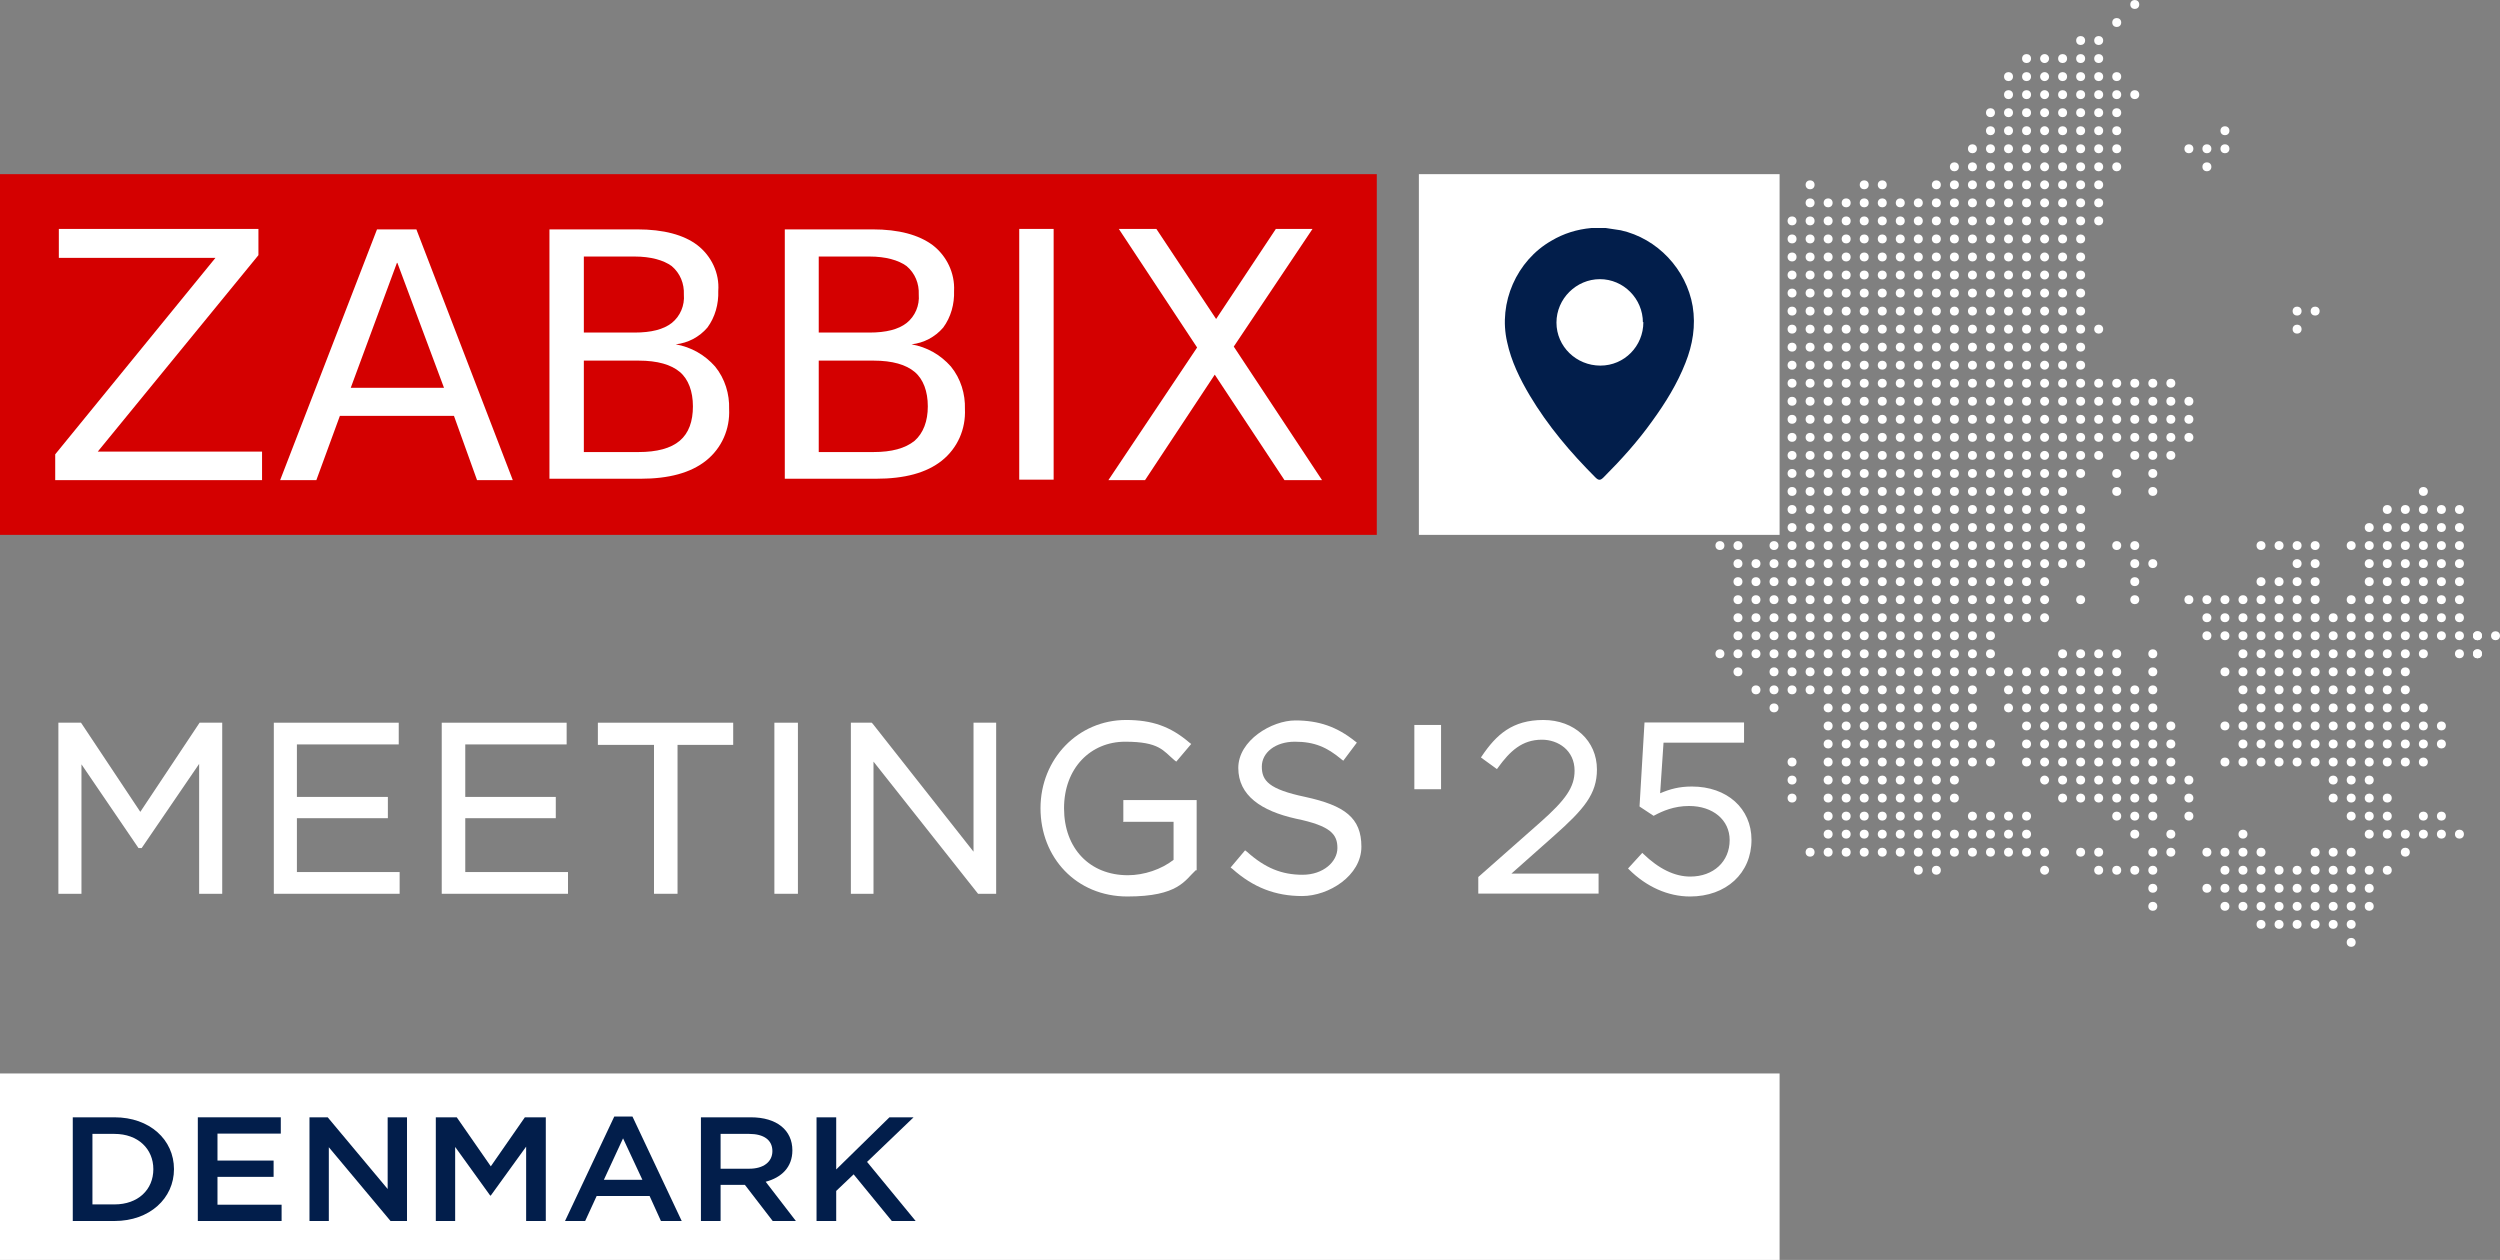 <?xml version="1.0" encoding="UTF-8"?>
<svg id="Layer_1" data-name="Layer 1" xmlns="http://www.w3.org/2000/svg" viewBox="0 0 552.374 278.38">
  <rect x="0" y="0" width="552.374" height="278.38" fill="#808080" stroke="none"/>
  <defs>
    <style>
      .cls-1 {
        fill: #fff;
      }

      .cls-2 {
        fill: #d40000;
      }

      .cls-3 {
        fill: #021e4b;
      }
    </style>
  </defs>
  <g id="Layer_1-2" data-name="Layer 1">
    <g id="Layer_1-2" data-name="Layer 1-2">
      <g>
        <rect class="cls-1" y="237.18" width="393.2" height="41.2"/>
        <rect class="cls-2" y="38.48" width="304.2" height="79.7"/>
        <polygon class="cls-1" points="13 50.58 57.1 50.58 57.1 56.38 21.6 99.78 57.9 99.78 57.9 106.08 12.2 106.08 12.2 100.38 47.6 56.98 13 56.98 13 50.58"/>
        <path class="cls-1" d="M83.4,50.68h8.6l21.3,55.4h-7.9l-5.1-14.2h-25.2l-5.2,14.2h-8l21.4-55.4h.1ZM87.7,58.08l-10.2,27.6h20.6l-10.3-27.6h-.1Z"/>
        <path class="cls-1" d="M121.4,50.68h19.4c5.8,0,10.3,1.2,13.3,3.5,3.1,2.4,4.9,6.2,4.6,10.1.1,2.9-.7,5.8-2.4,8.1-1.8,2.1-4.3,3.4-7,3.7,3.4.6,6.4,2.3,8.7,4.9,2.2,2.7,3.2,6.1,3.1,9.4.2,4.4-1.6,8.6-5.1,11.4-3.4,2.7-8.2,4-14.5,4h-20.1v-55.2h0v.1ZM129,56.78v16.7h11.2c3.7,0,6.4-.7,8.2-2.1,1.9-1.5,2.9-3.9,2.7-6.3.1-2.4-.8-4.7-2.7-6.3-1.8-1.3-4.6-2.1-8.2-2.1h-11.2v.1ZM129,79.58v20.3h12.1c4,0,7.1-.8,9.1-2.5s2.9-4.3,2.9-7.6-1-6-2.9-7.6-4.9-2.5-9.1-2.5h-12.1v-.1Z"/>
        <path class="cls-1" d="M173.4,50.68h19.4c5.8,0,10.2,1.2,13.3,3.5,3.1,2.4,4.9,6.2,4.7,10.1.1,2.9-.7,5.8-2.4,8.1-1.8,2.1-4.3,3.4-7,3.7,3.4.6,6.4,2.3,8.7,4.9,2.2,2.7,3.2,6.1,3.1,9.4.2,4.4-1.6,8.6-5.1,11.4-3.4,2.7-8.2,4-14.6,4h-20.1v-55.2h0v.1ZM180.9,56.78v16.7h11.2c3.7,0,6.4-.7,8.2-2.1,1.9-1.5,2.9-3.9,2.7-6.3.1-2.4-.8-4.7-2.7-6.3-1.8-1.3-4.6-2.1-8.2-2.1h-11.2v.1ZM180.9,79.58v20.3h12.1c4,0,7-.8,9.1-2.5,1.9-1.7,2.9-4.3,2.9-7.6s-1-6-2.9-7.6-4.9-2.5-9.1-2.5h-12.1v-.1Z"/>
        <polygon class="cls-1" points="247.2 50.58 255.5 50.58 268.7 70.48 281.9 50.58 290 50.58 272.6 76.58 292.1 106.08 283.8 106.08 268.4 82.78 253 106.08 244.9 106.08 264.5 76.78 247.2 50.58"/>
        <rect class="cls-1" x="225.2" y="50.58" width="7.6" height="55.4"/>
        <rect class="cls-1" x="313.5" y="38.48" width="79.7" height="79.7"/>
        <path class="cls-3" d="M354.8,50.38c1.1.2,2.2.3,3.3.5,8.1,1.8,14.5,8.6,15.9,16.8.7,4.3,0,8.5-1.6,12.5-1.8,4.6-4.4,8.8-7.3,12.8-3.2,4.5-6.9,8.6-10.8,12.5-.7.7-1.1.7-1.8,0-5.5-5.5-10.5-11.4-14.5-18.1-2.2-3.7-4.1-7.6-5-11.8-2-8.7,2.1-18,9.8-22.4,2.7-1.6,5.6-2.5,8.8-2.8h3.3-.1ZM363,71.28c0-5.3-4.3-9.6-9.5-9.6s-9.6,4.3-9.6,9.6,4.4,9.5,9.7,9.5,9.5-4.3,9.5-9.6h-.1v.1Z"/>
        <g>
          <rect class="cls-1" x="312.5" y="160.18" width="5.9" height="14.2"/>
          <g>
            <polygon class="cls-1" points="31 179.38 17.9 159.68 12.9 159.68 12.9 197.48 18 197.48 18 168.88 30.6 187.38 31.3 187.38 44 168.78 44 197.48 49.1 197.48 49.1 159.68 44.1 159.68 31 179.38"/>
            <polygon class="cls-1" points="65.6 180.78 85.7 180.78 85.7 176.08 65.6 176.08 65.6 164.48 88.1 164.48 88.1 159.68 60.5 159.68 60.5 197.48 88.3 197.48 88.3 192.68 65.6 192.68 65.6 180.78"/>
            <polygon class="cls-1" points="102.8 180.78 122.8 180.78 122.8 176.08 102.8 176.08 102.8 164.48 125.2 164.48 125.2 159.68 97.6 159.68 97.6 197.48 125.5 197.48 125.5 192.68 102.8 192.68 102.8 180.78"/>
            <polygon class="cls-1" points="132.1 164.58 144.5 164.58 144.5 197.48 149.7 197.48 149.7 164.58 162 164.58 162 159.68 132.1 159.68 132.1 164.58"/>
            <rect class="cls-1" x="171.1" y="159.68" width="5.2" height="37.8"/>
            <polygon class="cls-1" points="215.1 188.18 192.8 159.88 192.6 159.68 188 159.68 188 197.48 193 197.48 193 168.28 216.1 197.48 220.1 197.48 220.1 159.68 215.1 159.68 215.1 188.18"/>
            <path class="cls-1" d="M248.1,181.58h11.2v8.4c-2.7,2.1-6.5,3.4-10.1,3.4-8.4,0-14.1-5.9-14.1-14.8s5.9-14.7,13.5-14.7,8.4,2,10.9,4.1l.4.3,3.3-3.9-.4-.3c-4.2-3.6-8.3-5-14-5-10.6,0-18.9,8.6-18.9,19.5s7.9,19.5,19.2,19.5,12.7-3.6,15.1-5.8h.2v-15.5h-16.2v4.7l-.1.1Z"/>
            <path class="cls-1" d="M288.4,176.08c-8.1-1.7-9.6-3.6-9.6-6.7s3-5.5,7.3-5.5,7.1,1.2,10.3,3.9l.4.3,3-4-.4-.3c-4-3.2-8-4.6-13.2-4.6s-12.6,4.4-12.6,10.5,5.1,9.5,12.7,11.2c7.8,1.6,9.2,3.5,9.2,6.5s-3.1,5.9-7.7,5.9-8.3-1.5-12.3-5.1l-.4-.3-3.2,3.8.4.3c4.6,4.1,9.5,6,15.4,6s13.1-4.5,13.1-10.9-3.7-9.1-12.4-11h0Z"/>
          </g>
          <g>
            <g>
              <path class="cls-1" d="M326.913,193.911l13.511-11.923c5.746-5.051,7.765-7.985,7.765-11.702,0-4.357-3.463-7.125-7.5-7.125-4.257,0-7.026,2.239-10.004,6.386l-3.088-2.239c3.353-4.996,6.86-7.93,13.412-7.93s11.548,4.467,11.548,10.643c0,5.426-2.923,8.724-9.419,14.471l-9.949,8.835h19.743v3.827h-26.018v-3.243h0Z"/>
              <path class="cls-1" d="M353.218,197.44h-26.592v-3.662l.099-.088,13.511-11.923c5.801-5.107,7.665-7.897,7.665-11.493,0-4.489-3.629-6.838-7.213-6.838-4.379,0-7.07,2.504-9.772,6.265l-.165.232-3.54-2.57.154-.232c3.243-4.831,6.805-8.051,13.643-8.051s11.835,4.599,11.835,10.93c0,5.393-2.801,8.746-9.518,14.691l-9.386,8.327h19.268v4.401l.011.011h0ZM327.2,196.866h25.445v-3.254h-20.206l10.511-9.331c6.331-5.614,9.32-8.846,9.32-14.261,0-6-4.732-10.357-11.261-10.357s-9.915,3.022-13.015,7.566l2.625,1.908c2.746-3.772,5.537-6.276,10.07-6.276s7.787,3.121,7.787,7.412c0,3.739-1.985,6.75-7.864,11.923l-13.412,11.835v2.835h0Z"/>
            </g>
            <g>
              <path class="cls-1" d="M360.112,191.881l2.768-3.033c3.243,3.143,6.805,5.107,10.588,5.107,5.316,0,8.989-3.507,8.989-8.349s-3.827-7.82-9.254-7.82c-3.143,0-5.636.96-7.82,2.129l-2.824-1.864,1.07-18.143h21.441v3.882h-17.768l-.794,11.912c2.184-.96,4.257-1.643,7.346-1.643,7.235,0,12.871,4.313,12.871,11.493s-5.537,12.232-13.301,12.232c-5.316,0-9.949-2.559-13.301-5.901h-.011Z"/>
              <path class="cls-1" d="M373.413,198.08c-4.842,0-9.64-2.129-13.5-5.989l-.199-.199,3.154-3.452.21.21c3.452,3.331,6.938,5.029,10.39,5.029,5.129,0,8.702-3.32,8.702-8.062,0-4.434-3.684-7.533-8.967-7.533-3.353,0-5.868,1.125-7.687,2.096l-.154.077-3.099-2.051v-.165l1.092-18.408h21.993v4.456h-17.79l-.75,11.184c2.184-.926,4.18-1.489,7.026-1.489,7.754,0,13.158,4.842,13.158,11.779,0,7.379-5.592,12.518-13.588,12.518h.011ZM360.52,191.87c3.717,3.629,8.294,5.625,12.904,5.625,7.665,0,13.015-4.919,13.015-11.945s-5.062-11.206-12.585-11.206c-2.934,0-4.941.618-7.224,1.621l-.43.187.849-12.662h17.746v-3.309h-20.879l-1.037,17.702,2.537,1.676c1.864-.982,4.423-2.085,7.809-2.085,5.614,0,9.54,3.331,9.54,8.107,0,5.085-3.816,8.636-9.276,8.636-3.529,0-7.081-1.676-10.577-4.985l-2.382,2.614-.011.022h0Z"/>
            </g>
          </g>
        </g>
        <g>
          <circle class="cls-1" cx="519.495" cy="208.216" r=".989"/>
          <circle class="cls-1" cx="519.495" cy="204.238" r=".989"/>
          <circle class="cls-1" cx="515.517" cy="204.238" r=".989"/>
          <circle class="cls-1" cx="511.53" cy="204.238" r=".989"/>
          <circle class="cls-1" cx="507.544" cy="204.238" r=".989"/>
          <circle class="cls-1" cx="503.558" cy="204.238" r=".989"/>
          <circle class="cls-1" cx="499.572" cy="204.238" r=".989"/>
          <circle class="cls-1" cx="523.481" cy="200.251" r=".989"/>
          <circle class="cls-1" cx="519.495" cy="200.251" r=".989"/>
          <circle class="cls-1" cx="515.517" cy="200.251" r=".989"/>
          <circle class="cls-1" cx="511.53" cy="200.251" r=".989"/>
          <circle class="cls-1" cx="507.544" cy="200.251" r=".989"/>
          <circle class="cls-1" cx="503.558" cy="200.251" r=".989"/>
          <circle class="cls-1" cx="499.572" cy="200.251" r=".989"/>
          <circle class="cls-1" cx="495.586" cy="200.251" r=".989"/>
          <circle class="cls-1" cx="491.6" cy="200.251" r=".989"/>
          <circle class="cls-1" cx="475.662" cy="200.251" r=".989"/>
          <circle class="cls-1" cx="523.481" cy="196.265" r=".989"/>
          <circle class="cls-1" cx="519.495" cy="196.265" r=".989"/>
          <circle class="cls-1" cx="515.517" cy="196.265" r=".989"/>
          <circle class="cls-1" cx="511.53" cy="196.265" r=".989"/>
          <circle class="cls-1" cx="507.544" cy="196.265" r=".989"/>
          <circle class="cls-1" cx="503.558" cy="196.265" r=".989"/>
          <circle class="cls-1" cx="499.572" cy="196.265" r=".989"/>
          <circle class="cls-1" cx="495.586" cy="196.265" r=".989"/>
          <circle class="cls-1" cx="491.6" cy="196.265" r=".989"/>
          <circle class="cls-1" cx="487.613" cy="196.265" r=".989"/>
          <circle class="cls-1" cx="475.662" cy="196.265" r=".989"/>
          <circle class="cls-1" cx="527.467" cy="192.279" r=".989"/>
          <circle class="cls-1" cx="523.481" cy="192.279" r=".989"/>
          <circle class="cls-1" cx="519.495" cy="192.279" r=".989"/>
          <circle class="cls-1" cx="515.517" cy="192.279" r=".989"/>
          <circle class="cls-1" cx="511.53" cy="192.279" r=".989"/>
          <circle class="cls-1" cx="507.544" cy="192.279" r=".989"/>
          <circle class="cls-1" cx="503.558" cy="192.279" r=".989"/>
          <circle class="cls-1" cx="499.572" cy="192.279" r=".989"/>
          <circle class="cls-1" cx="495.586" cy="192.279" r=".989"/>
          <circle class="cls-1" cx="491.6" cy="192.279" r=".989"/>
          <circle class="cls-1" cx="475.662" cy="192.279" r=".989"/>
          <circle class="cls-1" cx="471.676" cy="192.279" r=".989"/>
          <circle class="cls-1" cx="467.69" cy="192.279" r=".989"/>
          <circle class="cls-1" cx="463.704" cy="192.279" r=".989"/>
          <path class="cls-1" d="M451.753,191.29c.546,0,.989.443.989.989s-.443.989-.989.989-.989-.443-.989-.989.443-.989.989-.989Z"/>
          <circle class="cls-1" cx="427.836" cy="192.279" r=".989"/>
          <circle class="cls-1" cx="423.85" cy="192.279" r=".989"/>
          <circle class="cls-1" cx="531.454" cy="188.293" r=".989"/>
          <circle class="cls-1" cx="519.495" cy="188.293" r=".989"/>
          <circle class="cls-1" cx="515.517" cy="188.293" r=".989"/>
          <circle class="cls-1" cx="511.53" cy="188.293" r=".989"/>
          <circle class="cls-1" cx="499.572" cy="188.293" r=".989"/>
          <circle class="cls-1" cx="495.586" cy="188.293" r=".989"/>
          <circle class="cls-1" cx="491.6" cy="188.293" r=".989"/>
          <circle class="cls-1" cx="487.613" cy="188.293" r=".989"/>
          <circle class="cls-1" cx="479.649" cy="188.293" r=".989"/>
          <circle class="cls-1" cx="475.662" cy="188.293" r=".989"/>
          <circle class="cls-1" cx="463.704" cy="188.293" r=".989"/>
          <circle class="cls-1" cx="459.718" cy="188.293" r=".989"/>
          <path class="cls-1" d="M451.753,187.304c.546,0,.989.443.989.989s-.443.989-.989.989-.989-.443-.989-.989.443-.989.989-.989Z"/>
          <circle class="cls-1" cx="447.767" cy="188.293" r=".989"/>
          <circle class="cls-1" cx="443.781" cy="188.293" r=".989"/>
          <circle class="cls-1" cx="439.795" cy="188.293" r=".989"/>
          <circle class="cls-1" cx="435.808" cy="188.293" r=".989"/>
          <circle class="cls-1" cx="431.822" cy="188.293" r=".989"/>
          <circle class="cls-1" cx="427.836" cy="188.293" r=".989"/>
          <circle class="cls-1" cx="423.85" cy="188.293" r=".989"/>
          <circle class="cls-1" cx="419.864" cy="188.293" r=".989"/>
          <circle class="cls-1" cx="415.885" cy="188.293" r=".989"/>
          <circle class="cls-1" cx="411.899" cy="188.293" r=".989"/>
          <circle class="cls-1" cx="407.913" cy="188.293" r=".989"/>
          <circle class="cls-1" cx="403.927" cy="188.293" r=".989"/>
          <circle class="cls-1" cx="399.94" cy="188.293" r=".989"/>
          <circle class="cls-1" cx="543.412" cy="184.307" r=".989"/>
          <circle class="cls-1" cx="539.426" cy="184.307" r=".989"/>
          <circle class="cls-1" cx="535.44" cy="184.307" r=".989"/>
          <circle class="cls-1" cx="531.454" cy="184.307" r=".989"/>
          <circle class="cls-1" cx="527.467" cy="184.307" r=".989"/>
          <circle class="cls-1" cx="523.481" cy="184.307" r=".989"/>
          <circle class="cls-1" cx="495.586" cy="184.307" r=".989"/>
          <circle class="cls-1" cx="479.649" cy="184.307" r=".989"/>
          <circle class="cls-1" cx="471.676" cy="184.307" r=".989"/>
          <circle class="cls-1" cx="447.767" cy="184.307" r=".989"/>
          <circle class="cls-1" cx="443.781" cy="184.307" r=".989"/>
          <circle class="cls-1" cx="439.795" cy="184.307" r=".989"/>
          <circle class="cls-1" cx="435.808" cy="184.307" r=".989"/>
          <circle class="cls-1" cx="431.822" cy="184.307" r=".989"/>
          <circle class="cls-1" cx="427.836" cy="184.307" r=".989"/>
          <circle class="cls-1" cx="423.85" cy="184.307" r=".989"/>
          <circle class="cls-1" cx="419.864" cy="184.307" r=".989"/>
          <circle class="cls-1" cx="415.885" cy="184.307" r=".989"/>
          <circle class="cls-1" cx="411.899" cy="184.307" r=".989"/>
          <circle class="cls-1" cx="407.913" cy="184.307" r=".989"/>
          <circle class="cls-1" cx="403.927" cy="184.307" r=".989"/>
          <circle class="cls-1" cx="539.426" cy="180.321" r=".989"/>
          <circle class="cls-1" cx="535.44" cy="180.321" r=".989"/>
          <circle class="cls-1" cx="527.467" cy="180.321" r=".989"/>
          <circle class="cls-1" cx="523.481" cy="180.321" r=".989"/>
          <circle class="cls-1" cx="519.495" cy="180.321" r=".989"/>
          <circle class="cls-1" cx="483.635" cy="180.321" r=".989"/>
          <circle class="cls-1" cx="475.662" cy="180.321" r=".989"/>
          <circle class="cls-1" cx="471.676" cy="180.321" r=".989"/>
          <circle class="cls-1" cx="467.69" cy="180.321" r=".989"/>
          <circle class="cls-1" cx="447.767" cy="180.321" r=".989"/>
          <circle class="cls-1" cx="443.781" cy="180.321" r=".989"/>
          <circle class="cls-1" cx="439.795" cy="180.321" r=".989"/>
          <circle class="cls-1" cx="435.808" cy="180.321" r=".989"/>
          <circle class="cls-1" cx="427.836" cy="180.321" r=".989"/>
          <circle class="cls-1" cx="423.85" cy="180.321" r=".989"/>
          <circle class="cls-1" cx="419.864" cy="180.321" r=".989"/>
          <circle class="cls-1" cx="415.885" cy="180.321" r=".989"/>
          <circle class="cls-1" cx="411.899" cy="180.321" r=".989"/>
          <circle class="cls-1" cx="407.913" cy="180.321" r=".989"/>
          <circle class="cls-1" cx="403.927" cy="180.321" r=".989"/>
          <circle class="cls-1" cx="527.467" cy="176.334" r=".989"/>
          <circle class="cls-1" cx="523.481" cy="176.334" r=".989"/>
          <circle class="cls-1" cx="519.495" cy="176.334" r=".989"/>
          <circle class="cls-1" cx="515.517" cy="176.334" r=".989"/>
          <circle class="cls-1" cx="483.635" cy="176.334" r=".989"/>
          <circle class="cls-1" cx="475.662" cy="176.334" r=".989"/>
          <circle class="cls-1" cx="471.676" cy="176.334" r=".989"/>
          <circle class="cls-1" cx="467.69" cy="176.334" r=".989"/>
          <circle class="cls-1" cx="463.704" cy="176.334" r=".989"/>
          <circle class="cls-1" cx="459.718" cy="176.334" r=".989"/>
          <circle class="cls-1" cx="455.732" cy="176.334" r=".989"/>
          <circle class="cls-1" cx="431.822" cy="176.334" r=".989"/>
          <circle class="cls-1" cx="427.836" cy="176.334" r=".989"/>
          <circle class="cls-1" cx="423.85" cy="176.334" r=".989"/>
          <circle class="cls-1" cx="419.864" cy="176.334" r=".989"/>
          <circle class="cls-1" cx="415.885" cy="176.334" r=".989"/>
          <circle class="cls-1" cx="411.899" cy="176.334" r=".989"/>
          <circle class="cls-1" cx="407.913" cy="176.334" r=".989"/>
          <circle class="cls-1" cx="403.927" cy="176.334" r=".989"/>
          <circle class="cls-1" cx="395.954" cy="176.334" r=".989"/>
          <circle class="cls-1" cx="523.481" cy="172.356" r=".989"/>
          <circle class="cls-1" cx="519.495" cy="172.356" r=".989"/>
          <circle class="cls-1" cx="515.517" cy="172.356" r=".989"/>
          <circle class="cls-1" cx="483.635" cy="172.356" r=".989"/>
          <circle class="cls-1" cx="479.649" cy="172.356" r=".989"/>
          <circle class="cls-1" cx="475.662" cy="172.356" r=".989"/>
          <circle class="cls-1" cx="471.676" cy="172.356" r=".989"/>
          <circle class="cls-1" cx="467.69" cy="172.356" r=".989"/>
          <circle class="cls-1" cx="463.704" cy="172.356" r=".989"/>
          <circle class="cls-1" cx="459.718" cy="172.356" r=".989"/>
          <circle class="cls-1" cx="455.732" cy="172.356" r=".989"/>
          <path class="cls-1" d="M451.753,171.367c.546,0,.989.443.989.989s-.443.989-.989.989-.989-.443-.989-.989.443-.989.989-.989Z"/>
          <circle class="cls-1" cx="431.822" cy="172.356" r=".989"/>
          <circle class="cls-1" cx="427.836" cy="172.356" r=".989"/>
          <circle class="cls-1" cx="423.85" cy="172.356" r=".989"/>
          <circle class="cls-1" cx="419.864" cy="172.356" r=".989"/>
          <circle class="cls-1" cx="415.885" cy="172.356" r=".989"/>
          <circle class="cls-1" cx="411.899" cy="172.356" r=".989"/>
          <circle class="cls-1" cx="407.913" cy="172.356" r=".989"/>
          <circle class="cls-1" cx="403.927" cy="172.356" r=".989"/>
          <circle class="cls-1" cx="395.954" cy="172.356" r=".989"/>
          <circle class="cls-1" cx="535.44" cy="168.37" r=".989"/>
          <circle class="cls-1" cx="531.454" cy="168.37" r=".989"/>
          <circle class="cls-1" cx="527.467" cy="168.37" r=".989"/>
          <circle class="cls-1" cx="523.481" cy="168.37" r=".989"/>
          <circle class="cls-1" cx="519.495" cy="168.37" r=".989"/>
          <circle class="cls-1" cx="515.517" cy="168.37" r=".989"/>
          <circle class="cls-1" cx="511.53" cy="168.37" r=".989"/>
          <circle class="cls-1" cx="507.544" cy="168.37" r=".989"/>
          <circle class="cls-1" cx="503.558" cy="168.37" r=".989"/>
          <circle class="cls-1" cx="499.572" cy="168.37" r=".989"/>
          <circle class="cls-1" cx="495.586" cy="168.37" r=".989"/>
          <circle class="cls-1" cx="491.6" cy="168.37" r=".989"/>
          <circle class="cls-1" cx="479.649" cy="168.37" r=".989"/>
          <circle class="cls-1" cx="475.662" cy="168.37" r=".989"/>
          <circle class="cls-1" cx="471.676" cy="168.37" r=".989"/>
          <circle class="cls-1" cx="467.69" cy="168.37" r=".989"/>
          <circle class="cls-1" cx="463.704" cy="168.37" r=".989"/>
          <circle class="cls-1" cx="459.718" cy="168.37" r=".989"/>
          <circle class="cls-1" cx="455.732" cy="168.37" r=".989"/>
          <path class="cls-1" d="M451.753,167.381c.546,0,.989.443.989.989s-.443.989-.989.989-.989-.443-.989-.989.443-.989.989-.989Z"/>
          <circle class="cls-1" cx="447.767" cy="168.37" r=".989"/>
          <circle class="cls-1" cx="439.795" cy="168.37" r=".989"/>
          <circle class="cls-1" cx="435.808" cy="168.37" r=".989"/>
          <circle class="cls-1" cx="431.822" cy="168.37" r=".989"/>
          <circle class="cls-1" cx="427.836" cy="168.37" r=".989"/>
          <circle class="cls-1" cx="423.85" cy="168.37" r=".989"/>
          <circle class="cls-1" cx="419.864" cy="168.37" r=".989"/>
          <circle class="cls-1" cx="415.885" cy="168.37" r=".989"/>
          <circle class="cls-1" cx="411.899" cy="168.37" r=".989"/>
          <circle class="cls-1" cx="407.913" cy="168.37" r=".989"/>
          <circle class="cls-1" cx="403.927" cy="168.37" r=".989"/>
          <circle class="cls-1" cx="395.954" cy="168.37" r=".989"/>
          <circle class="cls-1" cx="539.426" cy="164.383" r=".989"/>
          <circle class="cls-1" cx="535.44" cy="164.383" r=".989"/>
          <circle class="cls-1" cx="531.454" cy="164.383" r=".989"/>
          <circle class="cls-1" cx="527.467" cy="164.383" r=".989"/>
          <circle class="cls-1" cx="523.481" cy="164.383" r=".989"/>
          <circle class="cls-1" cx="519.495" cy="164.383" r=".989"/>
          <circle class="cls-1" cx="515.517" cy="164.383" r=".989"/>
          <circle class="cls-1" cx="511.53" cy="164.383" r=".989"/>
          <circle class="cls-1" cx="507.544" cy="164.383" r=".989"/>
          <circle class="cls-1" cx="503.558" cy="164.383" r=".989"/>
          <circle class="cls-1" cx="499.572" cy="164.383" r=".989"/>
          <circle class="cls-1" cx="495.586" cy="164.383" r=".989"/>
          <circle class="cls-1" cx="479.649" cy="164.383" r=".989"/>
          <circle class="cls-1" cx="475.662" cy="164.383" r=".989"/>
          <circle class="cls-1" cx="471.676" cy="164.383" r=".989"/>
          <circle class="cls-1" cx="467.69" cy="164.383" r=".989"/>
          <circle class="cls-1" cx="463.704" cy="164.383" r=".989"/>
          <circle class="cls-1" cx="459.718" cy="164.383" r=".989"/>
          <circle class="cls-1" cx="455.732" cy="164.383" r=".989"/>
          <path class="cls-1" d="M451.753,163.395c.546,0,.989.443.989.989s-.443.989-.989.989-.989-.443-.989-.989.443-.989.989-.989Z"/>
          <circle class="cls-1" cx="447.767" cy="164.383" r=".989"/>
          <circle class="cls-1" cx="439.795" cy="164.383" r=".989"/>
          <circle class="cls-1" cx="435.808" cy="164.383" r=".989"/>
          <circle class="cls-1" cx="431.822" cy="164.383" r=".989"/>
          <circle class="cls-1" cx="427.836" cy="164.383" r=".989"/>
          <circle class="cls-1" cx="423.85" cy="164.383" r=".989"/>
          <circle class="cls-1" cx="419.864" cy="164.383" r=".989"/>
          <circle class="cls-1" cx="415.885" cy="164.383" r=".989"/>
          <circle class="cls-1" cx="411.899" cy="164.383" r=".989"/>
          <circle class="cls-1" cx="407.913" cy="164.383" r=".989"/>
          <circle class="cls-1" cx="403.927" cy="164.383" r=".989"/>
          <circle class="cls-1" cx="539.426" cy="160.397" r=".989"/>
          <circle class="cls-1" cx="535.44" cy="160.397" r=".989"/>
          <circle class="cls-1" cx="531.454" cy="160.397" r=".989"/>
          <circle class="cls-1" cx="527.467" cy="160.397" r=".989"/>
          <circle class="cls-1" cx="523.481" cy="160.397" r=".989"/>
          <circle class="cls-1" cx="519.495" cy="160.397" r=".989"/>
          <circle class="cls-1" cx="515.517" cy="160.397" r=".989"/>
          <circle class="cls-1" cx="511.53" cy="160.397" r=".989"/>
          <circle class="cls-1" cx="507.544" cy="160.397" r=".989"/>
          <circle class="cls-1" cx="503.558" cy="160.397" r=".989"/>
          <circle class="cls-1" cx="499.572" cy="160.397" r=".989"/>
          <circle class="cls-1" cx="495.586" cy="160.397" r=".989"/>
          <circle class="cls-1" cx="491.6" cy="160.397" r=".989"/>
          <circle class="cls-1" cx="479.649" cy="160.397" r=".989"/>
          <circle class="cls-1" cx="475.662" cy="160.397" r=".989"/>
          <circle class="cls-1" cx="471.676" cy="160.397" r=".989"/>
          <circle class="cls-1" cx="467.69" cy="160.397" r=".989"/>
          <circle class="cls-1" cx="463.704" cy="160.397" r=".989"/>
          <circle class="cls-1" cx="459.718" cy="160.397" r=".989"/>
          <circle class="cls-1" cx="455.732" cy="160.397" r=".989"/>
          <path class="cls-1" d="M451.753,159.408c.546,0,.989.443.989.989s-.443.989-.989.989-.989-.443-.989-.989.443-.989.989-.989Z"/>
          <circle class="cls-1" cx="447.767" cy="160.397" r=".989"/>
          <circle class="cls-1" cx="435.808" cy="160.397" r=".989"/>
          <circle class="cls-1" cx="431.822" cy="160.397" r=".989"/>
          <circle class="cls-1" cx="427.836" cy="160.397" r=".989"/>
          <circle class="cls-1" cx="423.85" cy="160.397" r=".989"/>
          <circle class="cls-1" cx="419.864" cy="160.397" r=".989"/>
          <circle class="cls-1" cx="415.885" cy="160.397" r=".989"/>
          <circle class="cls-1" cx="411.899" cy="160.397" r=".989"/>
          <circle class="cls-1" cx="407.913" cy="160.397" r=".989"/>
          <circle class="cls-1" cx="403.927" cy="160.397" r=".989"/>
          <circle class="cls-1" cx="535.44" cy="156.411" r=".989"/>
          <circle class="cls-1" cx="531.454" cy="156.411" r=".989"/>
          <circle class="cls-1" cx="527.467" cy="156.411" r=".989"/>
          <circle class="cls-1" cx="523.481" cy="156.411" r=".989"/>
          <circle class="cls-1" cx="519.495" cy="156.411" r=".989"/>
          <circle class="cls-1" cx="515.517" cy="156.411" r=".989"/>
          <circle class="cls-1" cx="511.53" cy="156.411" r=".989"/>
          <circle class="cls-1" cx="507.544" cy="156.411" r=".989"/>
          <circle class="cls-1" cx="503.558" cy="156.411" r=".989"/>
          <circle class="cls-1" cx="499.572" cy="156.411" r=".989"/>
          <circle class="cls-1" cx="495.586" cy="156.411" r=".989"/>
          <circle class="cls-1" cx="475.662" cy="156.411" r=".989"/>
          <circle class="cls-1" cx="471.676" cy="156.411" r=".989"/>
          <circle class="cls-1" cx="467.69" cy="156.411" r=".989"/>
          <circle class="cls-1" cx="463.704" cy="156.411" r=".989"/>
          <circle class="cls-1" cx="459.718" cy="156.411" r=".989"/>
          <circle class="cls-1" cx="455.732" cy="156.411" r=".989"/>
          <path class="cls-1" d="M451.753,155.422c.546,0,.989.443.989.989s-.443.989-.989.989-.989-.443-.989-.989.443-.989.989-.989Z"/>
          <circle class="cls-1" cx="447.767" cy="156.411" r=".989"/>
          <circle class="cls-1" cx="443.781" cy="156.411" r=".989"/>
          <circle class="cls-1" cx="435.808" cy="156.411" r=".989"/>
          <circle class="cls-1" cx="431.822" cy="156.411" r=".989"/>
          <circle class="cls-1" cx="427.836" cy="156.411" r=".989"/>
          <circle class="cls-1" cx="423.85" cy="156.411" r=".989"/>
          <circle class="cls-1" cx="419.864" cy="156.411" r=".989"/>
          <circle class="cls-1" cx="415.885" cy="156.411" r=".989"/>
          <circle class="cls-1" cx="411.899" cy="156.411" r=".989"/>
          <circle class="cls-1" cx="407.913" cy="156.411" r=".989"/>
          <circle class="cls-1" cx="403.927" cy="156.411" r=".989"/>
          <circle class="cls-1" cx="391.968" cy="156.411" r=".989"/>
          <circle class="cls-1" cx="531.454" cy="152.425" r=".989"/>
          <circle class="cls-1" cx="527.467" cy="152.425" r=".989"/>
          <circle class="cls-1" cx="523.481" cy="152.425" r=".989"/>
          <circle class="cls-1" cx="519.495" cy="152.425" r=".989"/>
          <circle class="cls-1" cx="515.517" cy="152.425" r=".989"/>
          <circle class="cls-1" cx="511.53" cy="152.425" r=".989"/>
          <circle class="cls-1" cx="507.544" cy="152.425" r=".989"/>
          <circle class="cls-1" cx="503.558" cy="152.425" r=".989"/>
          <circle class="cls-1" cx="499.572" cy="152.425" r=".989"/>
          <circle class="cls-1" cx="495.586" cy="152.425" r=".989"/>
          <circle class="cls-1" cx="475.662" cy="152.425" r=".989"/>
          <circle class="cls-1" cx="471.676" cy="152.425" r=".989"/>
          <circle class="cls-1" cx="467.69" cy="152.425" r=".989"/>
          <circle class="cls-1" cx="463.704" cy="152.425" r=".989"/>
          <circle class="cls-1" cx="459.718" cy="152.425" r=".989"/>
          <circle class="cls-1" cx="455.732" cy="152.425" r=".989"/>
          <path class="cls-1" d="M451.753,151.436c.546,0,.989.443.989.989s-.443.989-.989.989-.989-.443-.989-.989.443-.989.989-.989Z"/>
          <circle class="cls-1" cx="447.767" cy="152.425" r=".989"/>
          <circle class="cls-1" cx="443.781" cy="152.425" r=".989"/>
          <circle class="cls-1" cx="435.808" cy="152.425" r=".989"/>
          <circle class="cls-1" cx="431.822" cy="152.425" r=".989"/>
          <circle class="cls-1" cx="427.836" cy="152.425" r=".989"/>
          <circle class="cls-1" cx="423.85" cy="152.425" r=".989"/>
          <circle class="cls-1" cx="419.864" cy="152.425" r=".989"/>
          <circle class="cls-1" cx="415.885" cy="152.425" r=".989"/>
          <circle class="cls-1" cx="411.899" cy="152.425" r=".989"/>
          <circle class="cls-1" cx="407.913" cy="152.425" r=".989"/>
          <circle class="cls-1" cx="403.927" cy="152.425" r=".989"/>
          <circle class="cls-1" cx="399.94" cy="152.425" r=".989"/>
          <circle class="cls-1" cx="395.954" cy="152.425" r=".989"/>
          <circle class="cls-1" cx="391.968" cy="152.425" r=".989"/>
          <circle class="cls-1" cx="387.982" cy="152.425" r=".989"/>
          <circle class="cls-1" cx="531.454" cy="148.439" r=".989"/>
          <circle class="cls-1" cx="527.467" cy="148.439" r=".989"/>
          <circle class="cls-1" cx="523.481" cy="148.439" r=".989"/>
          <circle class="cls-1" cx="519.495" cy="148.439" r=".989"/>
          <circle class="cls-1" cx="515.517" cy="148.439" r=".989"/>
          <circle class="cls-1" cx="511.53" cy="148.439" r=".989"/>
          <circle class="cls-1" cx="507.544" cy="148.439" r=".989"/>
          <circle class="cls-1" cx="503.558" cy="148.439" r=".989"/>
          <circle class="cls-1" cx="499.572" cy="148.439" r=".989"/>
          <circle class="cls-1" cx="495.586" cy="148.439" r=".989"/>
          <circle class="cls-1" cx="491.6" cy="148.439" r=".989"/>
          <circle class="cls-1" cx="475.662" cy="148.439" r=".989"/>
          <circle class="cls-1" cx="467.69" cy="148.439" r=".989"/>
          <circle class="cls-1" cx="463.704" cy="148.439" r=".989"/>
          <circle class="cls-1" cx="459.718" cy="148.439" r=".989"/>
          <circle class="cls-1" cx="455.732" cy="148.439" r=".989"/>
          <path class="cls-1" d="M451.753,147.45c.546,0,.989.443.989.989s-.443.989-.989.989-.989-.443-.989-.989.443-.989.989-.989Z"/>
          <circle class="cls-1" cx="447.767" cy="148.439" r=".989"/>
          <circle class="cls-1" cx="443.781" cy="148.439" r=".989"/>
          <circle class="cls-1" cx="439.795" cy="148.439" r=".989"/>
          <circle class="cls-1" cx="435.808" cy="148.439" r=".989"/>
          <circle class="cls-1" cx="431.822" cy="148.439" r=".989"/>
          <circle class="cls-1" cx="427.836" cy="148.439" r=".989"/>
          <circle class="cls-1" cx="423.85" cy="148.439" r=".989"/>
          <circle class="cls-1" cx="419.864" cy="148.439" r=".989"/>
          <circle class="cls-1" cx="415.885" cy="148.439" r=".989"/>
          <circle class="cls-1" cx="411.899" cy="148.439" r=".989"/>
          <circle class="cls-1" cx="407.913" cy="148.439" r=".989"/>
          <circle class="cls-1" cx="403.927" cy="148.439" r=".989"/>
          <circle class="cls-1" cx="399.94" cy="148.439" r=".989"/>
          <circle class="cls-1" cx="395.954" cy="148.439" r=".989"/>
          <circle class="cls-1" cx="391.968" cy="148.439" r=".989"/>
          <circle class="cls-1" cx="384.003" cy="148.439" r=".989"/>
          <circle class="cls-1" cx="547.398" cy="144.453" r=".989"/>
          <circle class="cls-1" cx="547.398" cy="144.453" r=".989"/>
          <circle class="cls-1" cx="543.412" cy="144.453" r=".989"/>
          <circle class="cls-1" cx="535.44" cy="144.453" r=".989"/>
          <circle class="cls-1" cx="531.454" cy="144.453" r=".989"/>
          <circle class="cls-1" cx="527.467" cy="144.453" r=".989"/>
          <circle class="cls-1" cx="523.481" cy="144.453" r=".989"/>
          <circle class="cls-1" cx="519.495" cy="144.453" r=".989"/>
          <circle class="cls-1" cx="515.517" cy="144.453" r=".989"/>
          <circle class="cls-1" cx="511.53" cy="144.453" r=".989"/>
          <circle class="cls-1" cx="507.544" cy="144.453" r=".989"/>
          <circle class="cls-1" cx="503.558" cy="144.453" r=".989"/>
          <circle class="cls-1" cx="499.572" cy="144.453" r=".989"/>
          <circle class="cls-1" cx="495.586" cy="144.453" r=".989"/>
          <circle class="cls-1" cx="475.662" cy="144.453" r=".989"/>
          <circle class="cls-1" cx="467.69" cy="144.453" r=".989"/>
          <circle class="cls-1" cx="463.704" cy="144.453" r=".989"/>
          <circle class="cls-1" cx="459.718" cy="144.453" r=".989"/>
          <circle class="cls-1" cx="455.732" cy="144.453" r=".989"/>
          <circle class="cls-1" cx="439.795" cy="144.453" r=".989"/>
          <circle class="cls-1" cx="435.808" cy="144.453" r=".989"/>
          <circle class="cls-1" cx="431.822" cy="144.453" r=".989"/>
          <circle class="cls-1" cx="427.836" cy="144.453" r=".989"/>
          <circle class="cls-1" cx="423.85" cy="144.453" r=".989"/>
          <circle class="cls-1" cx="419.864" cy="144.453" r=".989"/>
          <circle class="cls-1" cx="415.885" cy="144.453" r=".989"/>
          <circle class="cls-1" cx="411.899" cy="144.453" r=".989"/>
          <circle class="cls-1" cx="407.913" cy="144.453" r=".989"/>
          <circle class="cls-1" cx="403.927" cy="144.453" r=".989"/>
          <circle class="cls-1" cx="399.94" cy="144.453" r=".989"/>
          <circle class="cls-1" cx="395.954" cy="144.453" r=".989"/>
          <circle class="cls-1" cx="391.968" cy="144.453" r=".989"/>
          <circle class="cls-1" cx="387.982" cy="144.453" r=".989"/>
          <circle class="cls-1" cx="384.003" cy="144.453" r=".989"/>
          <circle class="cls-1" cx="380.017" cy="144.453" r=".989"/>
          <circle class="cls-1" cx="551.385" cy="140.466" r=".989"/>
          <circle class="cls-1" cx="547.398" cy="140.466" r=".989"/>
          <circle class="cls-1" cx="547.398" cy="140.466" r=".989"/>
          <circle class="cls-1" cx="543.412" cy="140.466" r=".989"/>
          <circle class="cls-1" cx="539.426" cy="140.466" r=".989"/>
          <circle class="cls-1" cx="535.44" cy="140.466" r=".989"/>
          <circle class="cls-1" cx="531.454" cy="140.466" r=".989"/>
          <circle class="cls-1" cx="527.467" cy="140.466" r=".989"/>
          <circle class="cls-1" cx="523.481" cy="140.466" r=".989"/>
          <circle class="cls-1" cx="519.495" cy="140.466" r=".989"/>
          <circle class="cls-1" cx="515.517" cy="140.466" r=".989"/>
          <circle class="cls-1" cx="511.53" cy="140.466" r=".989"/>
          <circle class="cls-1" cx="507.544" cy="140.466" r=".989"/>
          <circle class="cls-1" cx="503.558" cy="140.466" r=".989"/>
          <circle class="cls-1" cx="499.572" cy="140.466" r=".989"/>
          <circle class="cls-1" cx="495.586" cy="140.466" r=".989"/>
          <circle class="cls-1" cx="491.6" cy="140.466" r=".989"/>
          <circle class="cls-1" cx="487.613" cy="140.466" r=".989"/>
          <circle class="cls-1" cx="439.795" cy="140.466" r=".989"/>
          <circle class="cls-1" cx="435.808" cy="140.466" r=".989"/>
          <circle class="cls-1" cx="431.822" cy="140.466" r=".989"/>
          <circle class="cls-1" cx="427.836" cy="140.466" r=".989"/>
          <circle class="cls-1" cx="423.85" cy="140.466" r=".989"/>
          <circle class="cls-1" cx="419.864" cy="140.466" r=".989"/>
          <circle class="cls-1" cx="415.885" cy="140.466" r=".989"/>
          <circle class="cls-1" cx="411.899" cy="140.466" r=".989"/>
          <circle class="cls-1" cx="407.913" cy="140.466" r=".989"/>
          <circle class="cls-1" cx="403.927" cy="140.466" r=".989"/>
          <circle class="cls-1" cx="399.94" cy="140.466" r=".989"/>
          <circle class="cls-1" cx="395.954" cy="140.466" r=".989"/>
          <circle class="cls-1" cx="391.968" cy="140.466" r=".989"/>
          <circle class="cls-1" cx="387.982" cy="140.466" r=".989"/>
          <circle class="cls-1" cx="384.003" cy="140.466" r=".989"/>
          <circle class="cls-1" cx="543.412" cy="136.488" r=".989"/>
          <circle class="cls-1" cx="539.426" cy="136.488" r=".989"/>
          <circle class="cls-1" cx="535.44" cy="136.488" r=".989"/>
          <circle class="cls-1" cx="531.454" cy="136.488" r=".989"/>
          <circle class="cls-1" cx="527.467" cy="136.488" r=".989"/>
          <circle class="cls-1" cx="523.481" cy="136.488" r=".989"/>
          <circle class="cls-1" cx="519.495" cy="136.488" r=".989"/>
          <circle class="cls-1" cx="515.517" cy="136.488" r=".989"/>
          <circle class="cls-1" cx="511.53" cy="136.488" r=".989"/>
          <circle class="cls-1" cx="507.544" cy="136.488" r=".989"/>
          <circle class="cls-1" cx="503.558" cy="136.488" r=".989"/>
          <circle class="cls-1" cx="499.572" cy="136.488" r=".989"/>
          <circle class="cls-1" cx="495.586" cy="136.488" r=".989"/>
          <circle class="cls-1" cx="491.6" cy="136.488" r=".989"/>
          <circle class="cls-1" cx="487.613" cy="136.488" r=".989"/>
          <path class="cls-1" d="M451.753,135.499c.546,0,.989.443.989.989s-.443.989-.989.989-.989-.443-.989-.989.443-.989.989-.989Z"/>
          <circle class="cls-1" cx="447.767" cy="136.488" r=".989"/>
          <circle class="cls-1" cx="443.781" cy="136.488" r=".989"/>
          <circle class="cls-1" cx="439.795" cy="136.488" r=".989"/>
          <circle class="cls-1" cx="435.808" cy="136.488" r=".989"/>
          <circle class="cls-1" cx="431.822" cy="136.488" r=".989"/>
          <circle class="cls-1" cx="427.836" cy="136.488" r=".989"/>
          <circle class="cls-1" cx="423.85" cy="136.488" r=".989"/>
          <circle class="cls-1" cx="419.864" cy="136.488" r=".989"/>
          <circle class="cls-1" cx="415.885" cy="136.488" r=".989"/>
          <circle class="cls-1" cx="411.899" cy="136.488" r=".989"/>
          <circle class="cls-1" cx="407.913" cy="136.488" r=".989"/>
          <circle class="cls-1" cx="403.927" cy="136.488" r=".989"/>
          <circle class="cls-1" cx="399.94" cy="136.488" r=".989"/>
          <circle class="cls-1" cx="395.954" cy="136.488" r=".989"/>
          <circle class="cls-1" cx="391.968" cy="136.488" r=".989"/>
          <circle class="cls-1" cx="387.982" cy="136.488" r=".989"/>
          <circle class="cls-1" cx="384.003" cy="136.488" r=".989"/>
          <circle class="cls-1" cx="543.412" cy="132.502" r=".989"/>
          <circle class="cls-1" cx="539.426" cy="132.502" r=".989"/>
          <circle class="cls-1" cx="535.44" cy="132.502" r=".989"/>
          <circle class="cls-1" cx="531.454" cy="132.502" r=".989"/>
          <circle class="cls-1" cx="527.467" cy="132.502" r=".989"/>
          <circle class="cls-1" cx="523.481" cy="132.502" r=".989"/>
          <circle class="cls-1" cx="519.495" cy="132.502" r=".989"/>
          <circle class="cls-1" cx="511.53" cy="132.502" r=".989"/>
          <circle class="cls-1" cx="507.544" cy="132.502" r=".989"/>
          <circle class="cls-1" cx="503.558" cy="132.502" r=".989"/>
          <circle class="cls-1" cx="499.572" cy="132.502" r=".989"/>
          <circle class="cls-1" cx="495.586" cy="132.502" r=".989"/>
          <circle class="cls-1" cx="491.6" cy="132.502" r=".989"/>
          <circle class="cls-1" cx="487.613" cy="132.502" r=".989"/>
          <circle class="cls-1" cx="483.635" cy="132.502" r=".989"/>
          <circle class="cls-1" cx="471.676" cy="132.502" r=".989"/>
          <circle class="cls-1" cx="459.718" cy="132.502" r=".989"/>
          <path class="cls-1" d="M451.753,131.513c.546,0,.989.443.989.989s-.443.989-.989.989-.989-.443-.989-.989.443-.989.989-.989Z"/>
          <circle class="cls-1" cx="447.767" cy="132.502" r=".989"/>
          <circle class="cls-1" cx="443.781" cy="132.502" r=".989"/>
          <circle class="cls-1" cx="439.795" cy="132.502" r=".989"/>
          <circle class="cls-1" cx="435.808" cy="132.502" r=".989"/>
          <circle class="cls-1" cx="431.822" cy="132.502" r=".989"/>
          <circle class="cls-1" cx="427.836" cy="132.502" r=".989"/>
          <circle class="cls-1" cx="423.85" cy="132.502" r=".989"/>
          <circle class="cls-1" cx="419.864" cy="132.502" r=".989"/>
          <circle class="cls-1" cx="415.885" cy="132.502" r=".989"/>
          <circle class="cls-1" cx="411.899" cy="132.502" r=".989"/>
          <circle class="cls-1" cx="407.913" cy="132.502" r=".989"/>
          <circle class="cls-1" cx="403.927" cy="132.502" r=".989"/>
          <circle class="cls-1" cx="399.94" cy="132.502" r=".989"/>
          <circle class="cls-1" cx="395.954" cy="132.502" r=".989"/>
          <circle class="cls-1" cx="391.968" cy="132.502" r=".989"/>
          <circle class="cls-1" cx="387.982" cy="132.502" r=".989"/>
          <circle class="cls-1" cx="384.003" cy="132.502" r=".989"/>
          <circle class="cls-1" cx="543.412" cy="128.516" r=".989"/>
          <circle class="cls-1" cx="539.426" cy="128.516" r=".989"/>
          <circle class="cls-1" cx="535.44" cy="128.516" r=".989"/>
          <circle class="cls-1" cx="531.454" cy="128.516" r=".989"/>
          <circle class="cls-1" cx="527.467" cy="128.516" r=".989"/>
          <circle class="cls-1" cx="523.481" cy="128.516" r=".989"/>
          <circle class="cls-1" cx="511.53" cy="128.516" r=".989"/>
          <circle class="cls-1" cx="507.544" cy="128.516" r=".989"/>
          <circle class="cls-1" cx="503.558" cy="128.516" r=".989"/>
          <circle class="cls-1" cx="499.572" cy="128.516" r=".989"/>
          <circle class="cls-1" cx="471.676" cy="128.516" r=".989"/>
          <path class="cls-1" d="M451.753,127.527c.546,0,.989.443.989.989s-.443.989-.989.989-.989-.443-.989-.989.443-.989.989-.989Z"/>
          <circle class="cls-1" cx="447.767" cy="128.516" r=".989"/>
          <circle class="cls-1" cx="443.781" cy="128.516" r=".989"/>
          <circle class="cls-1" cx="439.795" cy="128.516" r=".989"/>
          <circle class="cls-1" cx="435.808" cy="128.516" r=".989"/>
          <circle class="cls-1" cx="431.822" cy="128.516" r=".989"/>
          <circle class="cls-1" cx="427.836" cy="128.516" r=".989"/>
          <circle class="cls-1" cx="423.85" cy="128.516" r=".989"/>
          <circle class="cls-1" cx="419.864" cy="128.516" r=".989"/>
          <circle class="cls-1" cx="415.885" cy="128.516" r=".989"/>
          <circle class="cls-1" cx="411.899" cy="128.516" r=".989"/>
          <circle class="cls-1" cx="407.913" cy="128.516" r=".989"/>
          <circle class="cls-1" cx="403.927" cy="128.516" r=".989"/>
          <circle class="cls-1" cx="399.94" cy="128.516" r=".989"/>
          <circle class="cls-1" cx="395.954" cy="128.516" r=".989"/>
          <circle class="cls-1" cx="391.968" cy="128.516" r=".989"/>
          <circle class="cls-1" cx="387.982" cy="128.516" r=".989"/>
          <circle class="cls-1" cx="384.003" cy="128.516" r=".989"/>
          <circle class="cls-1" cx="543.412" cy="124.529" r=".989"/>
          <circle class="cls-1" cx="539.426" cy="124.529" r=".989"/>
          <circle class="cls-1" cx="535.44" cy="124.529" r=".989"/>
          <circle class="cls-1" cx="531.454" cy="124.529" r=".989"/>
          <circle class="cls-1" cx="527.467" cy="124.529" r=".989"/>
          <circle class="cls-1" cx="523.481" cy="124.529" r=".989"/>
          <circle class="cls-1" cx="511.53" cy="124.529" r=".989"/>
          <circle class="cls-1" cx="507.544" cy="124.529" r=".989"/>
          <circle class="cls-1" cx="475.662" cy="124.529" r=".989"/>
          <circle class="cls-1" cx="471.676" cy="124.529" r=".989"/>
          <circle class="cls-1" cx="459.718" cy="124.529" r=".989"/>
          <circle class="cls-1" cx="455.732" cy="124.529" r=".989"/>
          <path class="cls-1" d="M451.753,123.54c.546,0,.989.443.989.989s-.443.989-.989.989-.989-.443-.989-.989.443-.989.989-.989Z"/>
          <circle class="cls-1" cx="447.767" cy="124.529" r=".989"/>
          <circle class="cls-1" cx="443.781" cy="124.529" r=".989"/>
          <circle class="cls-1" cx="439.795" cy="124.529" r=".989"/>
          <circle class="cls-1" cx="435.808" cy="124.529" r=".989"/>
          <circle class="cls-1" cx="431.822" cy="124.529" r=".989"/>
          <circle class="cls-1" cx="427.836" cy="124.529" r=".989"/>
          <circle class="cls-1" cx="423.85" cy="124.529" r=".989"/>
          <circle class="cls-1" cx="419.864" cy="124.529" r=".989"/>
          <circle class="cls-1" cx="415.885" cy="124.529" r=".989"/>
          <circle class="cls-1" cx="411.899" cy="124.529" r=".989"/>
          <circle class="cls-1" cx="407.913" cy="124.529" r=".989"/>
          <circle class="cls-1" cx="403.927" cy="124.529" r=".989"/>
          <circle class="cls-1" cx="399.94" cy="124.529" r=".989"/>
          <circle class="cls-1" cx="395.954" cy="124.529" r=".989"/>
          <circle class="cls-1" cx="391.968" cy="124.529" r=".989"/>
          <circle class="cls-1" cx="387.982" cy="124.529" r=".989"/>
          <circle class="cls-1" cx="384.003" cy="124.529" r=".989"/>
          <circle class="cls-1" cx="543.412" cy="120.543" r=".989"/>
          <circle class="cls-1" cx="539.426" cy="120.543" r=".989"/>
          <circle class="cls-1" cx="535.44" cy="120.543" r=".989"/>
          <circle class="cls-1" cx="531.454" cy="120.543" r=".989"/>
          <circle class="cls-1" cx="527.467" cy="120.543" r=".989"/>
          <circle class="cls-1" cx="523.481" cy="120.543" r=".989"/>
          <circle class="cls-1" cx="519.495" cy="120.543" r=".989"/>
          <circle class="cls-1" cx="511.53" cy="120.543" r=".989"/>
          <circle class="cls-1" cx="507.544" cy="120.543" r=".989"/>
          <circle class="cls-1" cx="503.558" cy="120.543" r=".989"/>
          <circle class="cls-1" cx="499.572" cy="120.543" r=".989"/>
          <circle class="cls-1" cx="471.676" cy="120.543" r=".989"/>
          <circle class="cls-1" cx="467.69" cy="120.543" r=".989"/>
          <circle class="cls-1" cx="459.718" cy="120.543" r=".989"/>
          <circle class="cls-1" cx="455.732" cy="120.543" r=".989"/>
          <path class="cls-1" d="M451.753,119.554c.546,0,.989.443.989.989s-.443.989-.989.989-.989-.443-.989-.989.443-.989.989-.989Z"/>
          <circle class="cls-1" cx="447.767" cy="120.543" r=".989"/>
          <circle class="cls-1" cx="443.781" cy="120.543" r=".989"/>
          <circle class="cls-1" cx="439.795" cy="120.543" r=".989"/>
          <circle class="cls-1" cx="435.808" cy="120.543" r=".989"/>
          <circle class="cls-1" cx="431.822" cy="120.543" r=".989"/>
          <circle class="cls-1" cx="427.836" cy="120.543" r=".989"/>
          <circle class="cls-1" cx="423.85" cy="120.543" r=".989"/>
          <circle class="cls-1" cx="419.864" cy="120.543" r=".989"/>
          <circle class="cls-1" cx="415.885" cy="120.543" r=".989"/>
          <circle class="cls-1" cx="411.899" cy="120.543" r=".989"/>
          <circle class="cls-1" cx="407.913" cy="120.543" r=".989"/>
          <circle class="cls-1" cx="403.927" cy="120.543" r=".989"/>
          <circle class="cls-1" cx="399.94" cy="120.543" r=".989"/>
          <circle class="cls-1" cx="395.954" cy="120.543" r=".989"/>
          <circle class="cls-1" cx="391.968" cy="120.543" r=".989"/>
          <circle class="cls-1" cx="384.003" cy="120.543" r=".989"/>
          <circle class="cls-1" cx="380.017" cy="120.543" r=".989"/>
          <circle class="cls-1" cx="543.412" cy="116.557" r=".989"/>
          <circle class="cls-1" cx="539.426" cy="116.557" r=".989"/>
          <circle class="cls-1" cx="535.44" cy="116.557" r=".989"/>
          <circle class="cls-1" cx="531.454" cy="116.557" r=".989"/>
          <circle class="cls-1" cx="527.467" cy="116.557" r=".989"/>
          <circle class="cls-1" cx="523.481" cy="116.557" r=".989"/>
          <circle class="cls-1" cx="459.718" cy="116.557" r=".989"/>
          <circle class="cls-1" cx="455.732" cy="116.557" r=".989"/>
          <path class="cls-1" d="M451.753,115.568c.546,0,.989.443.989.989s-.443.989-.989.989-.989-.443-.989-.989.443-.989.989-.989Z"/>
          <circle class="cls-1" cx="447.767" cy="116.557" r=".989"/>
          <circle class="cls-1" cx="443.781" cy="116.557" r=".989"/>
          <circle class="cls-1" cx="439.795" cy="116.557" r=".989"/>
          <circle class="cls-1" cx="435.808" cy="116.557" r=".989"/>
          <circle class="cls-1" cx="431.822" cy="116.557" r=".989"/>
          <circle class="cls-1" cx="427.836" cy="116.557" r=".989"/>
          <circle class="cls-1" cx="423.85" cy="116.557" r=".989"/>
          <circle class="cls-1" cx="419.864" cy="116.557" r=".989"/>
          <circle class="cls-1" cx="415.885" cy="116.557" r=".989"/>
          <circle class="cls-1" cx="411.899" cy="116.557" r=".989"/>
          <circle class="cls-1" cx="407.913" cy="116.557" r=".989"/>
          <circle class="cls-1" cx="403.927" cy="116.557" r=".989"/>
          <circle class="cls-1" cx="399.94" cy="116.557" r=".989"/>
          <circle class="cls-1" cx="395.954" cy="116.557" r=".989"/>
          <circle class="cls-1" cx="391.968" cy="116.557" r=".989"/>
          <circle class="cls-1" cx="380.017" cy="116.557" r=".989"/>
          <circle class="cls-1" cx="543.412" cy="112.571" r=".989"/>
          <circle class="cls-1" cx="539.426" cy="112.571" r=".989"/>
          <circle class="cls-1" cx="535.44" cy="112.571" r=".989"/>
          <circle class="cls-1" cx="531.454" cy="112.571" r=".989"/>
          <circle class="cls-1" cx="527.467" cy="112.571" r=".989"/>
          <circle class="cls-1" cx="459.718" cy="112.571" r=".989"/>
          <circle class="cls-1" cx="455.732" cy="112.571" r=".989"/>
          <path class="cls-1" d="M451.753,111.582c.546,0,.989.443.989.989s-.443.989-.989.989-.989-.443-.989-.989.443-.989.989-.989Z"/>
          <circle class="cls-1" cx="447.767" cy="112.571" r=".989"/>
          <circle class="cls-1" cx="443.781" cy="112.571" r=".989"/>
          <circle class="cls-1" cx="439.795" cy="112.571" r=".989"/>
          <circle class="cls-1" cx="435.808" cy="112.571" r=".989"/>
          <circle class="cls-1" cx="431.822" cy="112.571" r=".989"/>
          <circle class="cls-1" cx="427.836" cy="112.571" r=".989"/>
          <circle class="cls-1" cx="423.85" cy="112.571" r=".989"/>
          <circle class="cls-1" cx="419.864" cy="112.571" r=".989"/>
          <circle class="cls-1" cx="415.885" cy="112.571" r=".989"/>
          <circle class="cls-1" cx="411.899" cy="112.571" r=".989"/>
          <circle class="cls-1" cx="407.913" cy="112.571" r=".989"/>
          <circle class="cls-1" cx="403.927" cy="112.571" r=".989"/>
          <circle class="cls-1" cx="399.94" cy="112.571" r=".989"/>
          <circle class="cls-1" cx="395.954" cy="112.571" r=".989"/>
          <circle class="cls-1" cx="391.968" cy="112.571" r=".989"/>
          <circle class="cls-1" cx="380.017" cy="112.571" r=".989"/>
          <circle class="cls-1" cx="535.44" cy="108.585" r=".989"/>
          <circle class="cls-1" cx="475.662" cy="108.585" r=".989"/>
          <circle class="cls-1" cx="467.69" cy="108.585" r=".989"/>
          <circle class="cls-1" cx="455.732" cy="108.585" r=".989"/>
          <path class="cls-1" d="M451.753,107.596c.546,0,.989.443.989.989s-.443.989-.989.989-.989-.443-.989-.989.443-.989.989-.989Z"/>
          <circle class="cls-1" cx="447.767" cy="108.585" r=".989"/>
          <circle class="cls-1" cx="443.781" cy="108.585" r=".989"/>
          <circle class="cls-1" cx="439.795" cy="108.585" r=".989"/>
          <circle class="cls-1" cx="435.808" cy="108.585" r=".989"/>
          <circle class="cls-1" cx="431.822" cy="108.585" r=".989"/>
          <circle class="cls-1" cx="427.836" cy="108.585" r=".989"/>
          <circle class="cls-1" cx="423.85" cy="108.585" r=".989"/>
          <circle class="cls-1" cx="419.864" cy="108.585" r=".989"/>
          <circle class="cls-1" cx="415.885" cy="108.585" r=".989"/>
          <circle class="cls-1" cx="411.899" cy="108.585" r=".989"/>
          <circle class="cls-1" cx="407.913" cy="108.585" r=".989"/>
          <circle class="cls-1" cx="403.927" cy="108.585" r=".989"/>
          <circle class="cls-1" cx="399.94" cy="108.585" r=".989"/>
          <circle class="cls-1" cx="395.954" cy="108.585" r=".989"/>
          <circle class="cls-1" cx="391.968" cy="108.585" r=".989"/>
          <circle class="cls-1" cx="387.982" cy="108.585" r=".989"/>
          <circle class="cls-1" cx="384.003" cy="108.585" r=".989"/>
          <circle class="cls-1" cx="475.662" cy="104.606" r=".989"/>
          <circle class="cls-1" cx="467.69" cy="104.606" r=".989"/>
          <circle class="cls-1" cx="459.718" cy="104.606" r=".989"/>
          <circle class="cls-1" cx="455.732" cy="104.606" r=".989"/>
          <path class="cls-1" d="M451.753,103.617c.546,0,.989.443.989.989s-.443.989-.989.989-.989-.443-.989-.989.443-.989.989-.989Z"/>
          <circle class="cls-1" cx="447.767" cy="104.606" r=".989"/>
          <circle class="cls-1" cx="443.781" cy="104.606" r=".989"/>
          <circle class="cls-1" cx="439.795" cy="104.606" r=".989"/>
          <circle class="cls-1" cx="435.808" cy="104.606" r=".989"/>
          <circle class="cls-1" cx="431.822" cy="104.606" r=".989"/>
          <circle class="cls-1" cx="427.836" cy="104.606" r=".989"/>
          <circle class="cls-1" cx="423.85" cy="104.606" r=".989"/>
          <circle class="cls-1" cx="419.864" cy="104.606" r=".989"/>
          <circle class="cls-1" cx="415.885" cy="104.606" r=".989"/>
          <circle class="cls-1" cx="411.899" cy="104.606" r=".989"/>
          <circle class="cls-1" cx="407.913" cy="104.606" r=".989"/>
          <circle class="cls-1" cx="403.927" cy="104.606" r=".989"/>
          <circle class="cls-1" cx="399.94" cy="104.606" r=".989"/>
          <circle class="cls-1" cx="395.954" cy="104.606" r=".989"/>
          <circle class="cls-1" cx="391.968" cy="104.606" r=".989"/>
          <circle class="cls-1" cx="387.982" cy="104.606" r=".989"/>
          <circle class="cls-1" cx="384.003" cy="104.606" r=".989"/>
          <circle class="cls-1" cx="479.649" cy="100.62" r=".989"/>
          <circle class="cls-1" cx="475.662" cy="100.62" r=".989"/>
          <circle class="cls-1" cx="471.676" cy="100.62" r=".989"/>
          <circle class="cls-1" cx="463.704" cy="100.62" r=".989"/>
          <circle class="cls-1" cx="459.718" cy="100.62" r=".989"/>
          <circle class="cls-1" cx="455.732" cy="100.62" r=".989"/>
          <path class="cls-1" d="M451.753,99.631c.546,0,.989.443.989.989s-.443.989-.989.989-.989-.443-.989-.989.443-.989.989-.989Z"/>
          <circle class="cls-1" cx="447.767" cy="100.62" r=".989"/>
          <circle class="cls-1" cx="443.781" cy="100.62" r=".989"/>
          <circle class="cls-1" cx="439.795" cy="100.62" r=".989"/>
          <circle class="cls-1" cx="435.808" cy="100.62" r=".989"/>
          <circle class="cls-1" cx="431.822" cy="100.62" r=".989"/>
          <circle class="cls-1" cx="427.836" cy="100.62" r=".989"/>
          <circle class="cls-1" cx="423.85" cy="100.62" r=".989"/>
          <circle class="cls-1" cx="419.864" cy="100.62" r=".989"/>
          <circle class="cls-1" cx="415.885" cy="100.62" r=".989"/>
          <circle class="cls-1" cx="411.899" cy="100.62" r=".989"/>
          <circle class="cls-1" cx="407.913" cy="100.62" r=".989"/>
          <circle class="cls-1" cx="403.927" cy="100.62" r=".989"/>
          <circle class="cls-1" cx="399.94" cy="100.62" r=".989"/>
          <circle class="cls-1" cx="395.954" cy="100.62" r=".989"/>
          <circle class="cls-1" cx="391.968" cy="100.62" r=".989"/>
          <circle class="cls-1" cx="387.982" cy="100.62" r=".989"/>
          <circle class="cls-1" cx="384.003" cy="100.62" r=".989"/>
          <circle class="cls-1" cx="483.635" cy="96.634" r=".989"/>
          <circle class="cls-1" cx="479.649" cy="96.634" r=".989"/>
          <circle class="cls-1" cx="475.662" cy="96.634" r=".989"/>
          <circle class="cls-1" cx="471.676" cy="96.634" r=".989"/>
          <circle class="cls-1" cx="467.69" cy="96.634" r=".989"/>
          <circle class="cls-1" cx="463.704" cy="96.634" r=".989"/>
          <circle class="cls-1" cx="459.718" cy="96.634" r=".989"/>
          <circle class="cls-1" cx="455.732" cy="96.634" r=".989"/>
          <path class="cls-1" d="M451.753,95.645c.546,0,.989.443.989.989s-.443.989-.989.989-.989-.443-.989-.989.443-.989.989-.989Z"/>
          <circle class="cls-1" cx="447.767" cy="96.634" r=".989"/>
          <circle class="cls-1" cx="443.781" cy="96.634" r=".989"/>
          <circle class="cls-1" cx="439.795" cy="96.634" r=".989"/>
          <circle class="cls-1" cx="435.808" cy="96.634" r=".989"/>
          <circle class="cls-1" cx="431.822" cy="96.634" r=".989"/>
          <circle class="cls-1" cx="427.836" cy="96.634" r=".989"/>
          <circle class="cls-1" cx="423.85" cy="96.634" r=".989"/>
          <circle class="cls-1" cx="419.864" cy="96.634" r=".989"/>
          <circle class="cls-1" cx="415.885" cy="96.634" r=".989"/>
          <circle class="cls-1" cx="411.899" cy="96.634" r=".989"/>
          <circle class="cls-1" cx="407.913" cy="96.634" r=".989"/>
          <circle class="cls-1" cx="403.927" cy="96.634" r=".989"/>
          <circle class="cls-1" cx="399.94" cy="96.634" r=".989"/>
          <circle class="cls-1" cx="395.954" cy="96.634" r=".989"/>
          <circle class="cls-1" cx="391.968" cy="96.634" r=".989"/>
          <circle class="cls-1" cx="387.982" cy="96.634" r=".989"/>
          <circle class="cls-1" cx="384.003" cy="96.634" r=".989"/>
          <circle class="cls-1" cx="483.635" cy="92.648" r=".989"/>
          <circle class="cls-1" cx="479.649" cy="92.648" r=".989"/>
          <circle class="cls-1" cx="475.662" cy="92.648" r=".989"/>
          <circle class="cls-1" cx="471.676" cy="92.648" r=".989"/>
          <circle class="cls-1" cx="467.69" cy="92.648" r=".989"/>
          <circle class="cls-1" cx="463.704" cy="92.648" r=".989"/>
          <circle class="cls-1" cx="459.718" cy="92.648" r=".989"/>
          <circle class="cls-1" cx="455.732" cy="92.648" r=".989"/>
          <path class="cls-1" d="M451.753,91.659c.546,0,.989.443.989.989s-.443.989-.989.989-.989-.443-.989-.989.443-.989.989-.989Z"/>
          <circle class="cls-1" cx="447.767" cy="92.648" r=".989"/>
          <circle class="cls-1" cx="443.781" cy="92.648" r=".989"/>
          <circle class="cls-1" cx="439.795" cy="92.648" r=".989"/>
          <circle class="cls-1" cx="435.808" cy="92.648" r=".989"/>
          <circle class="cls-1" cx="431.822" cy="92.648" r=".989"/>
          <circle class="cls-1" cx="427.836" cy="92.648" r=".989"/>
          <circle class="cls-1" cx="423.85" cy="92.648" r=".989"/>
          <circle class="cls-1" cx="419.864" cy="92.648" r=".989"/>
          <circle class="cls-1" cx="415.885" cy="92.648" r=".989"/>
          <circle class="cls-1" cx="411.899" cy="92.648" r=".989"/>
          <circle class="cls-1" cx="407.913" cy="92.648" r=".989"/>
          <circle class="cls-1" cx="403.927" cy="92.648" r=".989"/>
          <circle class="cls-1" cx="399.94" cy="92.648" r=".989"/>
          <circle class="cls-1" cx="395.954" cy="92.648" r=".989"/>
          <circle class="cls-1" cx="391.968" cy="92.648" r=".989"/>
          <circle class="cls-1" cx="387.982" cy="92.648" r=".989"/>
          <circle class="cls-1" cx="384.003" cy="92.648" r=".989"/>
          <circle class="cls-1" cx="483.635" cy="88.661" r=".989"/>
          <circle class="cls-1" cx="479.649" cy="88.661" r=".989"/>
          <circle class="cls-1" cx="475.662" cy="88.661" r=".989"/>
          <circle class="cls-1" cx="471.676" cy="88.661" r=".989"/>
          <circle class="cls-1" cx="467.69" cy="88.661" r=".989"/>
          <circle class="cls-1" cx="463.704" cy="88.661" r=".989"/>
          <circle class="cls-1" cx="459.718" cy="88.661" r=".989"/>
          <circle class="cls-1" cx="455.732" cy="88.661" r=".989"/>
          <path class="cls-1" d="M451.753,87.673c.546,0,.989.443.989.989s-.443.989-.989.989-.989-.443-.989-.989.443-.989.989-.989Z"/>
          <circle class="cls-1" cx="447.767" cy="88.661" r=".989"/>
          <circle class="cls-1" cx="443.781" cy="88.661" r=".989"/>
          <circle class="cls-1" cx="439.795" cy="88.661" r=".989"/>
          <circle class="cls-1" cx="435.808" cy="88.661" r=".989"/>
          <circle class="cls-1" cx="431.822" cy="88.661" r=".989"/>
          <circle class="cls-1" cx="427.836" cy="88.661" r=".989"/>
          <circle class="cls-1" cx="423.85" cy="88.661" r=".989"/>
          <circle class="cls-1" cx="419.864" cy="88.661" r=".989"/>
          <circle class="cls-1" cx="415.885" cy="88.661" r=".989"/>
          <circle class="cls-1" cx="411.899" cy="88.661" r=".989"/>
          <circle class="cls-1" cx="407.913" cy="88.661" r=".989"/>
          <circle class="cls-1" cx="403.927" cy="88.661" r=".989"/>
          <circle class="cls-1" cx="399.94" cy="88.661" r=".989"/>
          <circle class="cls-1" cx="395.954" cy="88.661" r=".989"/>
          <circle class="cls-1" cx="391.968" cy="88.661" r=".989"/>
          <circle class="cls-1" cx="387.982" cy="88.661" r=".989"/>
          <circle class="cls-1" cx="384.003" cy="88.661" r=".989"/>
          <circle class="cls-1" cx="479.649" cy="84.675" r=".989"/>
          <circle class="cls-1" cx="475.662" cy="84.675" r=".989"/>
          <circle class="cls-1" cx="471.676" cy="84.675" r=".989"/>
          <circle class="cls-1" cx="467.69" cy="84.675" r=".989"/>
          <circle class="cls-1" cx="463.704" cy="84.675" r=".989"/>
          <circle class="cls-1" cx="459.718" cy="84.675" r=".989"/>
          <circle class="cls-1" cx="455.732" cy="84.675" r=".989"/>
          <path class="cls-1" d="M451.753,83.686c.546,0,.989.443.989.989s-.443.989-.989.989-.989-.443-.989-.989.443-.989.989-.989Z"/>
          <circle class="cls-1" cx="447.767" cy="84.675" r=".989"/>
          <circle class="cls-1" cx="443.781" cy="84.675" r=".989"/>
          <circle class="cls-1" cx="439.795" cy="84.675" r=".989"/>
          <circle class="cls-1" cx="435.808" cy="84.675" r=".989"/>
          <circle class="cls-1" cx="431.822" cy="84.675" r=".989"/>
          <circle class="cls-1" cx="427.836" cy="84.675" r=".989"/>
          <circle class="cls-1" cx="423.85" cy="84.675" r=".989"/>
          <circle class="cls-1" cx="419.864" cy="84.675" r=".989"/>
          <circle class="cls-1" cx="415.885" cy="84.675" r=".989"/>
          <circle class="cls-1" cx="411.899" cy="84.675" r=".989"/>
          <circle class="cls-1" cx="407.913" cy="84.675" r=".989"/>
          <circle class="cls-1" cx="403.927" cy="84.675" r=".989"/>
          <circle class="cls-1" cx="399.94" cy="84.675" r=".989"/>
          <circle class="cls-1" cx="395.954" cy="84.675" r=".989"/>
          <circle class="cls-1" cx="391.968" cy="84.675" r=".989"/>
          <circle class="cls-1" cx="387.982" cy="84.675" r=".989"/>
          <circle class="cls-1" cx="384.003" cy="84.675" r=".989"/>
          <circle class="cls-1" cx="459.718" cy="80.689" r=".989"/>
          <circle class="cls-1" cx="455.732" cy="80.689" r=".989"/>
          <path class="cls-1" d="M451.753,79.7c.546,0,.989.443.989.989s-.443.989-.989.989-.989-.443-.989-.989.443-.989.989-.989Z"/>
          <circle class="cls-1" cx="447.767" cy="80.689" r=".989"/>
          <circle class="cls-1" cx="443.781" cy="80.689" r=".989"/>
          <circle class="cls-1" cx="439.795" cy="80.689" r=".989"/>
          <circle class="cls-1" cx="435.808" cy="80.689" r=".989"/>
          <circle class="cls-1" cx="431.822" cy="80.689" r=".989"/>
          <circle class="cls-1" cx="427.836" cy="80.689" r=".989"/>
          <circle class="cls-1" cx="423.85" cy="80.689" r=".989"/>
          <circle class="cls-1" cx="419.864" cy="80.689" r=".989"/>
          <circle class="cls-1" cx="415.885" cy="80.689" r=".989"/>
          <circle class="cls-1" cx="411.899" cy="80.689" r=".989"/>
          <circle class="cls-1" cx="407.913" cy="80.689" r=".989"/>
          <circle class="cls-1" cx="403.927" cy="80.689" r=".989"/>
          <circle class="cls-1" cx="399.94" cy="80.689" r=".989"/>
          <circle class="cls-1" cx="395.954" cy="80.689" r=".989"/>
          <circle class="cls-1" cx="391.968" cy="80.689" r=".989"/>
          <circle class="cls-1" cx="387.982" cy="80.689" r=".989"/>
          <circle class="cls-1" cx="384.003" cy="80.689" r=".989"/>
          <circle class="cls-1" cx="459.718" cy="76.703" r=".989"/>
          <circle class="cls-1" cx="455.732" cy="76.703" r=".989"/>
          <path class="cls-1" d="M451.753,75.714c.546,0,.989.443.989.989s-.443.989-.989.989-.989-.443-.989-.989.443-.989.989-.989Z"/>
          <circle class="cls-1" cx="447.767" cy="76.703" r=".989"/>
          <circle class="cls-1" cx="443.781" cy="76.703" r=".989"/>
          <circle class="cls-1" cx="439.795" cy="76.703" r=".989"/>
          <circle class="cls-1" cx="435.808" cy="76.703" r=".989"/>
          <circle class="cls-1" cx="431.822" cy="76.703" r=".989"/>
          <circle class="cls-1" cx="427.836" cy="76.703" r=".989"/>
          <circle class="cls-1" cx="423.85" cy="76.703" r=".989"/>
          <circle class="cls-1" cx="419.864" cy="76.703" r=".989"/>
          <circle class="cls-1" cx="415.885" cy="76.703" r=".989"/>
          <circle class="cls-1" cx="411.899" cy="76.703" r=".989"/>
          <circle class="cls-1" cx="407.913" cy="76.703" r=".989"/>
          <circle class="cls-1" cx="403.927" cy="76.703" r=".989"/>
          <circle class="cls-1" cx="399.94" cy="76.703" r=".989"/>
          <circle class="cls-1" cx="395.954" cy="76.703" r=".989"/>
          <circle class="cls-1" cx="391.968" cy="76.703" r=".989"/>
          <circle class="cls-1" cx="387.982" cy="76.703" r=".989"/>
          <circle class="cls-1" cx="384.003" cy="76.703" r=".989"/>
          <circle class="cls-1" cx="507.544" cy="72.724" r=".989"/>
          <circle class="cls-1" cx="463.704" cy="72.724" r=".989"/>
          <circle class="cls-1" cx="459.718" cy="72.724" r=".989"/>
          <circle class="cls-1" cx="455.732" cy="72.724" r=".989"/>
          <path class="cls-1" d="M451.753,71.735c.546,0,.989.443.989.989s-.443.989-.989.989-.989-.443-.989-.989.443-.989.989-.989Z"/>
          <circle class="cls-1" cx="447.767" cy="72.724" r=".989"/>
          <circle class="cls-1" cx="443.781" cy="72.724" r=".989"/>
          <circle class="cls-1" cx="439.795" cy="72.724" r=".989"/>
          <circle class="cls-1" cx="435.808" cy="72.724" r=".989"/>
          <circle class="cls-1" cx="431.822" cy="72.724" r=".989"/>
          <circle class="cls-1" cx="427.836" cy="72.724" r=".989"/>
          <circle class="cls-1" cx="423.85" cy="72.724" r=".989"/>
          <circle class="cls-1" cx="419.864" cy="72.724" r=".989"/>
          <circle class="cls-1" cx="415.885" cy="72.724" r=".989"/>
          <circle class="cls-1" cx="411.899" cy="72.724" r=".989"/>
          <circle class="cls-1" cx="407.913" cy="72.724" r=".989"/>
          <circle class="cls-1" cx="403.927" cy="72.724" r=".989"/>
          <circle class="cls-1" cx="399.94" cy="72.724" r=".989"/>
          <circle class="cls-1" cx="395.954" cy="72.724" r=".989"/>
          <circle class="cls-1" cx="391.968" cy="72.724" r=".989"/>
          <circle class="cls-1" cx="387.982" cy="72.724" r=".989"/>
          <circle class="cls-1" cx="384.003" cy="72.724" r=".989"/>
          <circle class="cls-1" cx="511.53" cy="68.738" r=".989"/>
          <circle class="cls-1" cx="507.544" cy="68.738" r=".989"/>
          <circle class="cls-1" cx="459.718" cy="68.738" r=".989"/>
          <circle class="cls-1" cx="455.732" cy="68.738" r=".989"/>
          <path class="cls-1" d="M451.753,67.749c.546,0,.989.443.989.989s-.443.989-.989.989-.989-.443-.989-.989.443-.989.989-.989Z"/>
          <circle class="cls-1" cx="447.767" cy="68.738" r=".989"/>
          <circle class="cls-1" cx="443.781" cy="68.738" r=".989"/>
          <circle class="cls-1" cx="439.795" cy="68.738" r=".989"/>
          <circle class="cls-1" cx="435.808" cy="68.738" r=".989"/>
          <circle class="cls-1" cx="431.822" cy="68.738" r=".989"/>
          <circle class="cls-1" cx="427.836" cy="68.738" r=".989"/>
          <circle class="cls-1" cx="423.85" cy="68.738" r=".989"/>
          <circle class="cls-1" cx="419.864" cy="68.738" r=".989"/>
          <circle class="cls-1" cx="415.885" cy="68.738" r=".989"/>
          <circle class="cls-1" cx="411.899" cy="68.738" r=".989"/>
          <circle class="cls-1" cx="407.913" cy="68.738" r=".989"/>
          <circle class="cls-1" cx="403.927" cy="68.738" r=".989"/>
          <circle class="cls-1" cx="399.94" cy="68.738" r=".989"/>
          <circle class="cls-1" cx="395.954" cy="68.738" r=".989"/>
          <circle class="cls-1" cx="391.968" cy="68.738" r=".989"/>
          <circle class="cls-1" cx="387.982" cy="68.738" r=".989"/>
          <circle class="cls-1" cx="459.718" cy="64.752" r=".989"/>
          <circle class="cls-1" cx="455.732" cy="64.752" r=".989"/>
          <path class="cls-1" d="M451.753,63.763c.546,0,.989.443.989.989s-.443.989-.989.989-.989-.443-.989-.989.443-.989.989-.989Z"/>
          <circle class="cls-1" cx="447.767" cy="64.752" r=".989"/>
          <circle class="cls-1" cx="443.781" cy="64.752" r=".989"/>
          <circle class="cls-1" cx="439.795" cy="64.752" r=".989"/>
          <circle class="cls-1" cx="435.808" cy="64.752" r=".989"/>
          <circle class="cls-1" cx="431.822" cy="64.752" r=".989"/>
          <circle class="cls-1" cx="427.836" cy="64.752" r=".989"/>
          <circle class="cls-1" cx="423.85" cy="64.752" r=".989"/>
          <circle class="cls-1" cx="419.864" cy="64.752" r=".989"/>
          <circle class="cls-1" cx="415.885" cy="64.752" r=".989"/>
          <circle class="cls-1" cx="411.899" cy="64.752" r=".989"/>
          <circle class="cls-1" cx="407.913" cy="64.752" r=".989"/>
          <circle class="cls-1" cx="403.927" cy="64.752" r=".989"/>
          <circle class="cls-1" cx="399.94" cy="64.752" r=".989"/>
          <circle class="cls-1" cx="395.954" cy="64.752" r=".989"/>
          <circle class="cls-1" cx="391.968" cy="64.752" r=".989"/>
          <circle class="cls-1" cx="387.982" cy="64.752" r=".989"/>
          <circle class="cls-1" cx="459.718" cy="60.766" r=".989"/>
          <circle class="cls-1" cx="455.732" cy="60.766" r=".989"/>
          <path class="cls-1" d="M451.753,59.777c.546,0,.989.443.989.989s-.443.989-.989.989-.989-.443-.989-.989.443-.989.989-.989Z"/>
          <circle class="cls-1" cx="447.767" cy="60.766" r=".989"/>
          <circle class="cls-1" cx="443.781" cy="60.766" r=".989"/>
          <circle class="cls-1" cx="439.795" cy="60.766" r=".989"/>
          <circle class="cls-1" cx="435.808" cy="60.766" r=".989"/>
          <circle class="cls-1" cx="431.822" cy="60.766" r=".989"/>
          <circle class="cls-1" cx="427.836" cy="60.766" r=".989"/>
          <circle class="cls-1" cx="423.85" cy="60.766" r=".989"/>
          <circle class="cls-1" cx="419.864" cy="60.766" r=".989"/>
          <circle class="cls-1" cx="415.885" cy="60.766" r=".989"/>
          <circle class="cls-1" cx="411.899" cy="60.766" r=".989"/>
          <circle class="cls-1" cx="407.913" cy="60.766" r=".989"/>
          <circle class="cls-1" cx="403.927" cy="60.766" r=".989"/>
          <circle class="cls-1" cx="399.94" cy="60.766" r=".989"/>
          <circle class="cls-1" cx="395.954" cy="60.766" r=".989"/>
          <circle class="cls-1" cx="391.968" cy="60.766" r=".989"/>
          <circle class="cls-1" cx="387.982" cy="60.766" r=".989"/>
          <circle class="cls-1" cx="459.718" cy="56.78" r=".989"/>
          <circle class="cls-1" cx="455.732" cy="56.78" r=".989"/>
          <path class="cls-1" d="M451.753,55.791c.546,0,.989.443.989.989s-.443.989-.989.989-.989-.443-.989-.989.443-.989.989-.989Z"/>
          <circle class="cls-1" cx="447.767" cy="56.78" r=".989"/>
          <circle class="cls-1" cx="443.781" cy="56.78" r=".989"/>
          <circle class="cls-1" cx="439.795" cy="56.78" r=".989"/>
          <circle class="cls-1" cx="435.808" cy="56.78" r=".989"/>
          <circle class="cls-1" cx="431.822" cy="56.78" r=".989"/>
          <circle class="cls-1" cx="427.836" cy="56.78" r=".989"/>
          <circle class="cls-1" cx="423.85" cy="56.78" r=".989"/>
          <circle class="cls-1" cx="419.864" cy="56.78" r=".989"/>
          <circle class="cls-1" cx="415.885" cy="56.78" r=".989"/>
          <circle class="cls-1" cx="411.899" cy="56.78" r=".989"/>
          <circle class="cls-1" cx="407.913" cy="56.78" r=".989"/>
          <circle class="cls-1" cx="403.927" cy="56.78" r=".989"/>
          <circle class="cls-1" cx="399.94" cy="56.78" r=".989"/>
          <circle class="cls-1" cx="395.954" cy="56.78" r=".989"/>
          <circle class="cls-1" cx="391.968" cy="56.78" r=".989"/>
          <circle class="cls-1" cx="459.718" cy="52.794" r=".989"/>
          <circle class="cls-1" cx="455.732" cy="52.794" r=".989"/>
          <path class="cls-1" d="M451.753,51.805c.546,0,.989.443.989.989s-.443.989-.989.989-.989-.443-.989-.989.443-.989.989-.989Z"/>
          <circle class="cls-1" cx="447.767" cy="52.794" r=".989"/>
          <circle class="cls-1" cx="443.781" cy="52.794" r=".989"/>
          <circle class="cls-1" cx="439.795" cy="52.794" r=".989"/>
          <circle class="cls-1" cx="435.808" cy="52.794" r=".989"/>
          <circle class="cls-1" cx="431.822" cy="52.794" r=".989"/>
          <circle class="cls-1" cx="427.836" cy="52.794" r=".989"/>
          <circle class="cls-1" cx="423.85" cy="52.794" r=".989"/>
          <circle class="cls-1" cx="419.864" cy="52.794" r=".989"/>
          <circle class="cls-1" cx="415.885" cy="52.794" r=".989"/>
          <circle class="cls-1" cx="411.899" cy="52.794" r=".989"/>
          <circle class="cls-1" cx="407.913" cy="52.794" r=".989"/>
          <circle class="cls-1" cx="403.927" cy="52.794" r=".989"/>
          <circle class="cls-1" cx="399.94" cy="52.794" r=".989"/>
          <circle class="cls-1" cx="395.954" cy="52.794" r=".989"/>
          <circle class="cls-1" cx="391.968" cy="52.794" r=".989"/>
          <circle class="cls-1" cx="463.704" cy="48.807" r=".989"/>
          <circle class="cls-1" cx="459.718" cy="48.807" r=".989"/>
          <circle class="cls-1" cx="455.732" cy="48.807" r=".989"/>
          <path class="cls-1" d="M451.753,47.818c.546,0,.989.443.989.989s-.443.989-.989.989-.989-.443-.989-.989.443-.989.989-.989Z"/>
          <circle class="cls-1" cx="447.767" cy="48.807" r=".989"/>
          <circle class="cls-1" cx="443.781" cy="48.807" r=".989"/>
          <circle class="cls-1" cx="439.795" cy="48.807" r=".989"/>
          <circle class="cls-1" cx="435.808" cy="48.807" r=".989"/>
          <circle class="cls-1" cx="431.822" cy="48.807" r=".989"/>
          <circle class="cls-1" cx="427.836" cy="48.807" r=".989"/>
          <circle class="cls-1" cx="423.85" cy="48.807" r=".989"/>
          <circle class="cls-1" cx="419.864" cy="48.807" r=".989"/>
          <circle class="cls-1" cx="415.885" cy="48.807" r=".989"/>
          <circle class="cls-1" cx="411.899" cy="48.807" r=".989"/>
          <circle class="cls-1" cx="407.913" cy="48.807" r=".989"/>
          <circle class="cls-1" cx="403.927" cy="48.807" r=".989"/>
          <circle class="cls-1" cx="399.94" cy="48.807" r=".989"/>
          <circle class="cls-1" cx="395.954" cy="48.807" r=".989"/>
          <circle class="cls-1" cx="463.704" cy="44.821" r=".989"/>
          <circle class="cls-1" cx="459.718" cy="44.821" r=".989"/>
          <circle class="cls-1" cx="455.732" cy="44.821" r=".989"/>
          <path class="cls-1" d="M451.753,43.832c.546,0,.989.443.989.989s-.443.989-.989.989-.989-.443-.989-.989.443-.989.989-.989Z"/>
          <circle class="cls-1" cx="447.767" cy="44.821" r=".989"/>
          <circle class="cls-1" cx="443.781" cy="44.821" r=".989"/>
          <circle class="cls-1" cx="439.795" cy="44.821" r=".989"/>
          <circle class="cls-1" cx="435.808" cy="44.821" r=".989"/>
          <circle class="cls-1" cx="431.822" cy="44.821" r=".989"/>
          <circle class="cls-1" cx="427.836" cy="44.821" r=".989"/>
          <circle class="cls-1" cx="423.85" cy="44.821" r=".989"/>
          <circle class="cls-1" cx="419.864" cy="44.821" r=".989"/>
          <circle class="cls-1" cx="415.885" cy="44.821" r=".989"/>
          <circle class="cls-1" cx="411.899" cy="44.821" r=".989"/>
          <circle class="cls-1" cx="407.913" cy="44.821" r=".989"/>
          <circle class="cls-1" cx="403.927" cy="44.821" r=".989"/>
          <circle class="cls-1" cx="399.94" cy="44.821" r=".989"/>
          <circle class="cls-1" cx="463.704" cy="40.835" r=".989"/>
          <circle class="cls-1" cx="459.718" cy="40.835" r=".989"/>
          <circle class="cls-1" cx="455.732" cy="40.835" r=".989"/>
          <path class="cls-1" d="M451.753,39.846c.546,0,.989.443.989.989s-.443.989-.989.989-.989-.443-.989-.989.443-.989.989-.989Z"/>
          <circle class="cls-1" cx="447.767" cy="40.835" r=".989"/>
          <circle class="cls-1" cx="443.781" cy="40.835" r=".989"/>
          <circle class="cls-1" cx="439.795" cy="40.835" r=".989"/>
          <circle class="cls-1" cx="435.808" cy="40.835" r=".989"/>
          <circle class="cls-1" cx="431.822" cy="40.835" r=".989"/>
          <circle class="cls-1" cx="427.836" cy="40.835" r=".989"/>
          <circle class="cls-1" cx="415.885" cy="40.835" r=".989"/>
          <circle class="cls-1" cx="411.899" cy="40.835" r=".989"/>
          <circle class="cls-1" cx="399.94" cy="40.835" r=".989"/>
          <circle class="cls-1" cx="487.613" cy="36.856" r=".989"/>
          <circle class="cls-1" cx="467.69" cy="36.856" r=".989"/>
          <circle class="cls-1" cx="463.704" cy="36.856" r=".989"/>
          <circle class="cls-1" cx="459.718" cy="36.856" r=".989"/>
          <circle class="cls-1" cx="455.732" cy="36.856" r=".989"/>
          <path class="cls-1" d="M451.753,35.868c.546,0,.989.443.989.989s-.443.989-.989.989-.989-.443-.989-.989.443-.989.989-.989Z"/>
          <circle class="cls-1" cx="447.767" cy="36.856" r=".989"/>
          <circle class="cls-1" cx="443.781" cy="36.856" r=".989"/>
          <circle class="cls-1" cx="439.795" cy="36.856" r=".989"/>
          <circle class="cls-1" cx="435.808" cy="36.856" r=".989"/>
          <circle class="cls-1" cx="431.822" cy="36.856" r=".989"/>
          <circle class="cls-1" cx="491.6" cy="32.87" r=".989"/>
          <circle class="cls-1" cx="487.613" cy="32.87" r=".989"/>
          <circle class="cls-1" cx="483.635" cy="32.87" r=".989"/>
          <circle class="cls-1" cx="467.69" cy="32.87" r=".989"/>
          <circle class="cls-1" cx="463.704" cy="32.87" r=".989"/>
          <circle class="cls-1" cx="459.718" cy="32.87" r=".989"/>
          <circle class="cls-1" cx="455.732" cy="32.87" r=".989"/>
          <path class="cls-1" d="M451.753,31.881c.546,0,.989.443.989.989s-.443.989-.989.989-.989-.443-.989-.989.443-.989.989-.989Z"/>
          <circle class="cls-1" cx="447.767" cy="32.87" r=".989"/>
          <circle class="cls-1" cx="443.781" cy="32.87" r=".989"/>
          <circle class="cls-1" cx="439.795" cy="32.87" r=".989"/>
          <circle class="cls-1" cx="435.808" cy="32.87" r=".989"/>
          <circle class="cls-1" cx="491.6" cy="28.884" r=".989"/>
          <circle class="cls-1" cx="467.69" cy="28.884" r=".989"/>
          <circle class="cls-1" cx="463.704" cy="28.884" r=".989"/>
          <circle class="cls-1" cx="459.718" cy="28.884" r=".989"/>
          <circle class="cls-1" cx="455.732" cy="28.884" r=".989"/>
          <path class="cls-1" d="M451.753,27.895c.546,0,.989.443.989.989s-.443.989-.989.989-.989-.443-.989-.989.443-.989.989-.989Z"/>
          <circle class="cls-1" cx="447.767" cy="28.884" r=".989"/>
          <circle class="cls-1" cx="443.781" cy="28.884" r=".989"/>
          <circle class="cls-1" cx="439.795" cy="28.884" r=".989"/>
          <circle class="cls-1" cx="467.69" cy="24.898" r=".989"/>
          <circle class="cls-1" cx="463.704" cy="24.898" r=".989"/>
          <circle class="cls-1" cx="459.718" cy="24.898" r=".989"/>
          <circle class="cls-1" cx="455.732" cy="24.898" r=".989"/>
          <path class="cls-1" d="M451.753,23.909c.546,0,.989.443.989.989s-.443.989-.989.989-.989-.443-.989-.989.443-.989.989-.989Z"/>
          <circle class="cls-1" cx="447.767" cy="24.898" r=".989"/>
          <circle class="cls-1" cx="443.781" cy="24.898" r=".989"/>
          <circle class="cls-1" cx="439.795" cy="24.898" r=".989"/>
          <circle class="cls-1" cx="471.676" cy="20.912" r=".989"/>
          <circle class="cls-1" cx="467.69" cy="20.912" r=".989"/>
          <circle class="cls-1" cx="463.704" cy="20.912" r=".989"/>
          <circle class="cls-1" cx="459.718" cy="20.912" r=".989"/>
          <circle class="cls-1" cx="455.732" cy="20.912" r=".989"/>
          <path class="cls-1" d="M451.753,19.923c.546,0,.989.443.989.989s-.443.989-.989.989-.989-.443-.989-.989.443-.989.989-.989Z"/>
          <circle class="cls-1" cx="447.767" cy="20.912" r=".989"/>
          <circle class="cls-1" cx="443.781" cy="20.912" r=".989"/>
          <circle class="cls-1" cx="467.69" cy="16.926" r=".989"/>
          <circle class="cls-1" cx="463.704" cy="16.926" r=".989"/>
          <circle class="cls-1" cx="459.718" cy="16.926" r=".989"/>
          <circle class="cls-1" cx="455.732" cy="16.926" r=".989"/>
          <path class="cls-1" d="M451.753,15.937c.546,0,.989.443.989.989s-.443.989-.989.989-.989-.443-.989-.989.443-.989.989-.989Z"/>
          <circle class="cls-1" cx="447.767" cy="16.926" r=".989"/>
          <circle class="cls-1" cx="443.781" cy="16.926" r=".989"/>
          <circle class="cls-1" cx="463.704" cy="12.939" r=".989"/>
          <circle class="cls-1" cx="459.718" cy="12.939" r=".989"/>
          <circle class="cls-1" cx="455.732" cy="12.939" r=".989"/>
          <path class="cls-1" d="M451.753,11.95c.546,0,.989.443.989.989s-.443.989-.989.989-.989-.443-.989-.989.443-.989.989-.989Z"/>
          <circle class="cls-1" cx="447.767" cy="12.939" r=".989"/>
          <circle class="cls-1" cx="463.704" cy="8.953" r=".989"/>
          <circle class="cls-1" cx="459.718" cy="8.953" r=".989"/>
          <circle class="cls-1" cx="467.69" cy="4.975" r=".989"/>
          <circle class="cls-1" cx="471.676" cy=".989" r=".989"/>
        </g>
        <g>
          <path class="cls-3" d="M16.079,246.869h9.22c7.771,0,13.141,4.942,13.141,11.456,0,6.447-5.37,11.455-13.141,11.455h-9.22v-22.911ZM25.299,266.114c5.192,0,8.583-3.24,8.583-7.789,0-4.484-3.391-7.79-8.583-7.79h-4.875v15.579h4.875Z"/>
          <path class="cls-3" d="M43.708,246.869h18.333v3.601h-13.988v5.957h12.399v3.6h-12.399v6.153h14.165v3.601h-18.51v-22.911Z"/>
          <path class="cls-3" d="M68.38,246.869h4.027l13.247,15.842v-15.842h4.274v22.911h-3.639l-13.635-16.3v16.3h-4.274v-22.911Z"/>
          <path class="cls-3" d="M96.292,246.869h4.627l7.524,10.834,7.524-10.834h4.627v22.911h-4.345v-16.431l-7.807,10.801h-.141l-7.736-10.735v16.365h-4.274v-22.911Z"/>
          <path class="cls-3" d="M135.719,246.705h4.027l10.88,23.075h-4.592l-2.508-5.531h-11.692l-2.543,5.531h-4.451l10.88-23.075ZM141.937,260.681l-4.274-9.165-4.239,9.165h8.513Z"/>
          <path class="cls-3" d="M154.87,246.869h11.021c5.793,0,9.185,2.88,9.185,7.299,0,3.764-2.438,6.022-5.899,6.938l6.676,8.674h-5.122l-6.146-7.986h-5.369v7.986h-4.345v-22.911ZM165.573,258.226c3.108,0,5.087-1.506,5.087-3.895,0-2.455-1.908-3.797-5.122-3.797h-6.323v7.691h6.358Z"/>
          <path class="cls-3" d="M180.415,246.869h4.345v11.521l11.763-11.521h5.334l-10.279,9.852,10.738,13.06h-5.263l-8.442-10.31-3.851,3.665v6.645h-4.345v-22.911Z"/>
        </g>
      </g>
    </g>
  </g>
</svg>